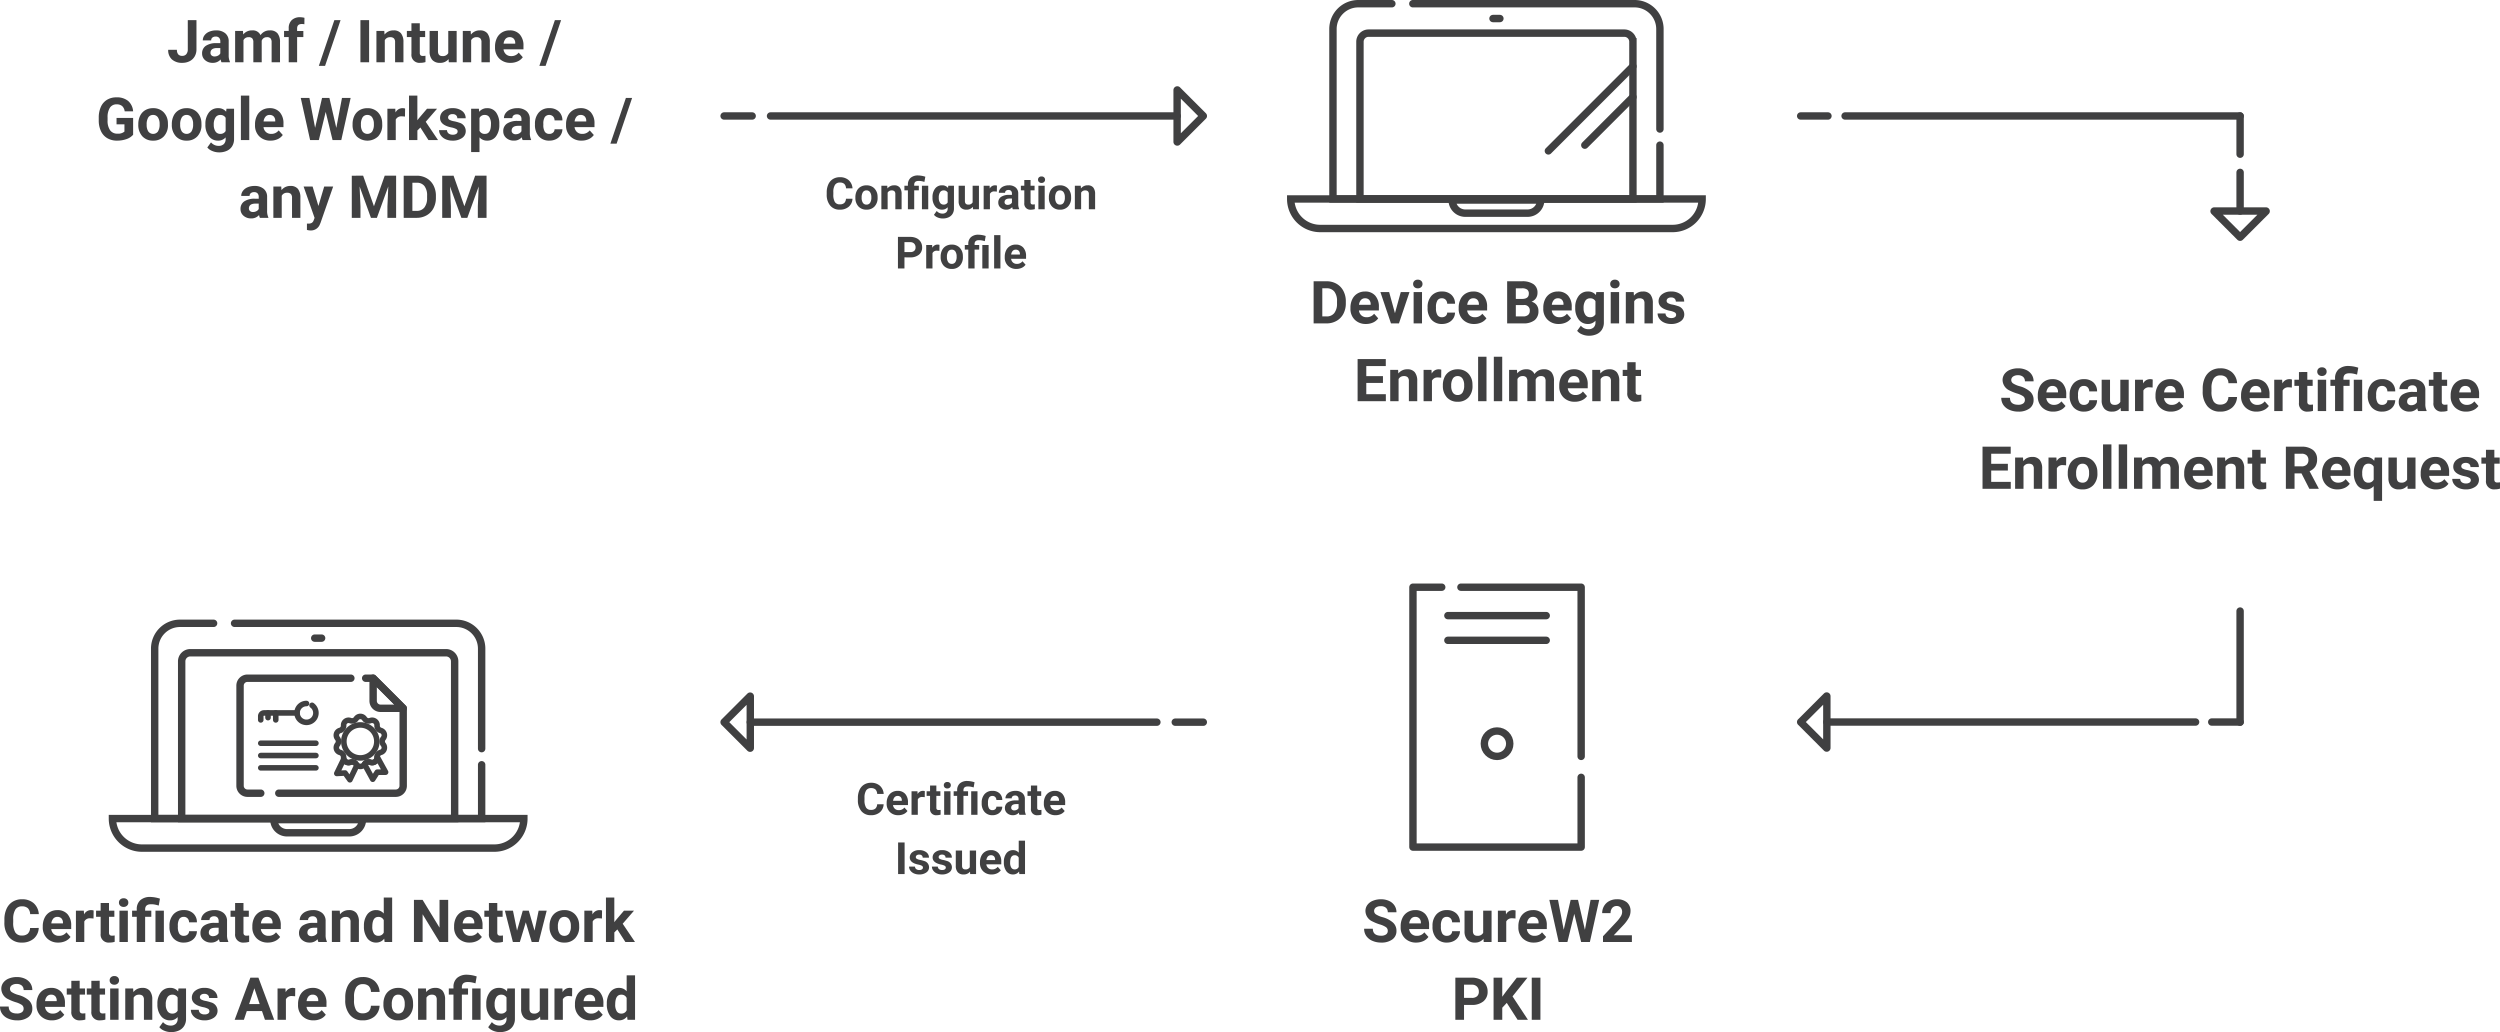 <?xml version="1.0" encoding="UTF-8"?> <svg xmlns="http://www.w3.org/2000/svg" width="674.961" height="278.652" viewBox="0 0 674.961 278.652"><g id="Group_5182" data-name="Group 5182" transform="translate(-1108.25 -696)"><g id="Group_3609" data-name="Group 3609" transform="translate(133.883 257)"><g id="Group_1993" data-name="Group 1993" transform="translate(1460.52 470.313)"><path id="Path_1566" data-name="Path 1566" d="M913.5,311.341h7.362" transform="translate(-913.499 -311.341)" fill="none" stroke="#404041" stroke-linecap="round" stroke-linejoin="round" stroke-miterlimit="1.5" stroke-width="2" fill-rule="evenodd"></path></g><g id="Group_1996" data-name="Group 1996" transform="translate(1472.512 470.313)"><path id="Path_1569" data-name="Path 1569" d="M948.748,311.341H1055.4" transform="translate(-948.748 -311.341)" fill="none" stroke="#404041" stroke-linecap="round" stroke-linejoin="round" stroke-miterlimit="1.5" stroke-width="2" fill-rule="evenodd"></path></g><g id="Group_1998" data-name="Group 1998" transform="translate(1579.161 470.314) rotate(90)"><path id="Path_1571" data-name="Path 1571" d="M0,0H10.318" transform="translate(0 0)" fill="none" stroke="#404041" stroke-linecap="round" stroke-linejoin="round" stroke-miterlimit="1.5" stroke-width="2" fill-rule="evenodd"></path></g><g id="Group_1999" data-name="Group 1999" transform="translate(1579.161 485.543) rotate(90)"><path id="Path_1572" data-name="Path 1572" d="M0,0H10.444" transform="translate(0 0)" fill="none" stroke="#404041" stroke-linecap="round" stroke-linejoin="round" stroke-miterlimit="1.5" stroke-width="2" fill-rule="evenodd"></path></g><g id="Group_2004" data-name="Group 2004" transform="translate(1586.184 503.042) rotate(180)"><path id="Path_1577" data-name="Path 1577" d="M6.995.013A.04.04,0,0,1,7.024,0a.043.043,0,0,1,.03.013l6.981,6.982a.042.042,0,0,1,.01.046.043.043,0,0,1-.039.026H.043A.044.044,0,0,1,0,7.041a.042.042,0,0,1,.009-.046C.73,6.277,6.525.481,6.995.013Z" transform="translate(0 0)" fill="none" stroke="#404041" stroke-linecap="round" stroke-linejoin="round" stroke-miterlimit="3.567" stroke-width="2" fill-rule="evenodd"></path></g></g><g id="Group_3608" data-name="Group 3608" transform="translate(133.883 257)"><g id="Group_1997" data-name="Group 1997" transform="translate(1579.158 603.975) rotate(90)"><path id="Path_1570" data-name="Path 1570" d="M0,0H30.01" transform="translate(0 0)" fill="none" stroke="#404041" stroke-linecap="round" stroke-linejoin="round" stroke-miterlimit="1.5" stroke-width="2" fill-rule="evenodd"></path></g><g id="Group_2000" data-name="Group 2000" transform="translate(1579.162 633.937) rotate(180)"><path id="Path_1573" data-name="Path 1573" d="M0,0H7.658" transform="translate(0 0)" fill="none" stroke="#404041" stroke-linecap="round" stroke-linejoin="round" stroke-miterlimit="1.5" stroke-width="2" fill-rule="evenodd"></path></g><g id="Group_2001" data-name="Group 2001" transform="translate(1567.141 633.937) rotate(180)"><path id="Path_1574" data-name="Path 1574" d="M0,0H99.546" transform="translate(0 0)" fill="none" stroke="#404041" stroke-linecap="round" stroke-linejoin="round" stroke-miterlimit="1.5" stroke-width="2" fill-rule="evenodd"></path></g><g id="Group_2005" data-name="Group 2005" transform="translate(1460.52 640.964) rotate(-90)"><path id="Path_1578" data-name="Path 1578" d="M6.995.013A.04.04,0,0,1,7.024,0a.043.043,0,0,1,.03.013l6.981,6.982a.042.042,0,0,1,.01.046.043.043,0,0,1-.039.026H.043A.044.044,0,0,1,0,7.041a.042.042,0,0,1,.009-.046C.73,6.277,6.525.481,6.995.013Z" transform="translate(0 0)" fill="none" stroke="#404041" stroke-linecap="round" stroke-linejoin="round" stroke-miterlimit="3.567" stroke-width="2" fill-rule="evenodd"></path></g></g><g id="Group_3604" data-name="Group 3604" transform="translate(107.166 257)"><g id="Group_1991" data-name="Group 1991" transform="translate(1196.584 470.313)"><path id="Path_1564" data-name="Path 1564" d="M891.344,311.341h7.571" transform="translate(-891.344 -311.341)" fill="none" stroke="#404041" stroke-linecap="round" stroke-linejoin="round" stroke-miterlimit="1.5" stroke-width="2" fill-rule="evenodd"></path></g><g id="Group_1994" data-name="Group 1994" transform="translate(1209.118 470.313)"><path id="Path_1567" data-name="Path 1567" d="M928.183,311.341h109.772" transform="translate(-928.183 -311.341)" fill="none" stroke="#404041" stroke-linecap="round" stroke-linejoin="round" stroke-miterlimit="1.5" stroke-width="2" fill-rule="evenodd"></path></g><g id="Group_2002" data-name="Group 2002" transform="translate(1325.959 463.289) rotate(90)"><path id="Path_1575" data-name="Path 1575" d="M6.995.013A.04.04,0,0,1,7.024,0a.043.043,0,0,1,.03.013l6.981,6.982a.042.042,0,0,1,.01.046.043.043,0,0,1-.039.026H.043A.044.044,0,0,1,0,7.041a.042.042,0,0,1,.009-.046C.73,6.277,6.525.481,6.995.013Z" transform="translate(0 0)" fill="none" stroke="#404041" stroke-linecap="round" stroke-linejoin="round" stroke-miterlimit="3.567" stroke-width="2" fill-rule="evenodd"></path></g></g><path id="Path_5398" data-name="Path 5398" d="M-29.341-2.842A3.019,3.019,0,0,1-30.357-.674a3.57,3.57,0,0,1-2.417.791,3.21,3.21,0,0,1-2.581-1.1A4.529,4.529,0,0,1-36.3-4.02v-.521a5.114,5.114,0,0,1,.434-2.168,3.249,3.249,0,0,1,1.239-1.438,3.471,3.471,0,0,1,1.872-.5,3.478,3.478,0,0,1,2.379.791,3.244,3.244,0,0,1,1.043,2.221h-1.758a1.782,1.782,0,0,0-.46-1.2,1.7,1.7,0,0,0-1.2-.372,1.494,1.494,0,0,0-1.315.63,3.53,3.53,0,0,0-.448,1.954v.645A3.778,3.778,0,0,0-34.1-1.957a1.466,1.466,0,0,0,1.321.639,1.735,1.735,0,0,0,1.216-.372,1.681,1.681,0,0,0,.46-1.151Zm.779-.387A3.76,3.76,0,0,1-28.2-4.91a2.659,2.659,0,0,1,1.046-1.143,3.051,3.051,0,0,1,1.585-.4,2.887,2.887,0,0,1,2.095.785,3.151,3.151,0,0,1,.905,2.133l.012.434A3.314,3.314,0,0,1-23.37-.765a2.831,2.831,0,0,1-2.186.882,2.845,2.845,0,0,1-2.188-.879,3.372,3.372,0,0,1-.817-2.391Zm1.693.123a2.363,2.363,0,0,0,.34,1.38,1.122,1.122,0,0,0,.973.478,1.124,1.124,0,0,0,.961-.472,2.586,2.586,0,0,0,.346-1.509A2.34,2.34,0,0,0-24.595-4.6a1.124,1.124,0,0,0-.973-.486,1.106,1.106,0,0,0-.961.483A2.63,2.63,0,0,0-26.868-3.105Zm6.914-3.234.053.732a2.213,2.213,0,0,1,1.822-.85,1.84,1.84,0,0,1,1.5.592,2.761,2.761,0,0,1,.5,1.77V0h-1.693V-4.055A1.1,1.1,0,0,0-18-4.837a1.049,1.049,0,0,0-.779-.243,1.165,1.165,0,0,0-1.072.609V0h-1.693V-6.34ZM-14.382,0V-5.1h-.943V-6.34h.943v-.293a2.378,2.378,0,0,1,.735-1.843A2.959,2.959,0,0,1-11.6-9.123a6.773,6.773,0,0,1,1.922.346l-.246,1.4a7.5,7.5,0,0,0-.891-.22,4.376,4.376,0,0,0-.68-.05q-1.184,0-1.184,1.049v.258h1.248V-5.1h-1.248V0Zm5.49,0h-1.7V-6.34h1.7Zm1.154-3.217a3.716,3.716,0,0,1,.694-2.35,2.25,2.25,0,0,1,1.872-.891,1.973,1.973,0,0,1,1.623.715l.07-.6h1.535V-.211A2.71,2.71,0,0,1-2.32,1.236a2.427,2.427,0,0,1-1.063.938A3.739,3.739,0,0,1-4.989,2.5a3.476,3.476,0,0,1-1.359-.278,2.413,2.413,0,0,1-1-.718L-6.6.469a1.984,1.984,0,0,0,1.535.709A1.452,1.452,0,0,0-4.017.817,1.352,1.352,0,0,0-3.642-.205v-.34A1.959,1.959,0,0,1-5.183.117,2.244,2.244,0,0,1-7.031-.776a3.715,3.715,0,0,1-.706-2.37Zm1.693.123A2.307,2.307,0,0,0-5.7-1.743a1.1,1.1,0,0,0,.949.489,1.176,1.176,0,0,0,1.107-.58V-4.5a1.174,1.174,0,0,0-1.1-.58,1.107,1.107,0,0,0-.958.5A2.6,2.6,0,0,0-6.044-3.094Zm9.2,2.449A2.124,2.124,0,0,1,1.421.117,2,2,0,0,1-.135-.469,2.5,2.5,0,0,1-.683-2.186V-6.34H1.011v4.1q0,.99.9.99a1.223,1.223,0,0,0,1.184-.6V-6.34H4.8V0H3.2Zm6.48-4.107A4.6,4.6,0,0,0,9.026-4.8a1.24,1.24,0,0,0-1.26.65V0H6.073V-6.34h1.6l.047.756a1.569,1.569,0,0,1,1.412-.873,1.774,1.774,0,0,1,.527.076ZM13.948,0a1.88,1.88,0,0,1-.17-.568,2.049,2.049,0,0,1-1.6.686,2.251,2.251,0,0,1-1.544-.539,1.734,1.734,0,0,1-.612-1.359,1.792,1.792,0,0,1,.747-1.547,3.686,3.686,0,0,1,2.159-.545h.779v-.363a1.045,1.045,0,0,0-.226-.7.887.887,0,0,0-.712-.264A1.009,1.009,0,0,0,12.1-5a.7.7,0,0,0-.243.563H10.163a1.7,1.7,0,0,1,.34-1.02,2.246,2.246,0,0,1,.961-.735,3.5,3.5,0,0,1,1.395-.267,2.767,2.767,0,0,1,1.86.589,2.06,2.06,0,0,1,.688,1.655v2.748A3.031,3.031,0,0,0,15.659-.1V0Zm-1.4-1.178a1.458,1.458,0,0,0,.691-.167,1.1,1.1,0,0,0,.469-.448v-1.09h-.633q-1.271,0-1.354.879l-.006.1a.678.678,0,0,0,.223.521A.865.865,0,0,0,12.548-1.178ZM18.735-7.9V-6.34h1.084V-5.1H18.735v3.164a.756.756,0,0,0,.135.5.677.677,0,0,0,.516.152,2.7,2.7,0,0,0,.5-.041V-.035a3.486,3.486,0,0,1-1.025.152,1.617,1.617,0,0,1-1.816-1.8V-5.1h-.926V-6.34h.926V-7.9ZM22.55,0h-1.7V-6.34h1.7Zm-1.8-7.98a.834.834,0,0,1,.255-.627.958.958,0,0,1,.694-.246.96.96,0,0,1,.691.246.829.829,0,0,1,.258.627.831.831,0,0,1-.261.633A.962.962,0,0,1,21.7-7.1a.962.962,0,0,1-.688-.246A.831.831,0,0,1,20.751-7.98Zm2.93,4.752a3.76,3.76,0,0,1,.363-1.682A2.659,2.659,0,0,1,25.09-6.053a3.051,3.051,0,0,1,1.585-.4,2.887,2.887,0,0,1,2.095.785,3.151,3.151,0,0,1,.905,2.133l.012.434a3.314,3.314,0,0,1-.814,2.341,2.831,2.831,0,0,1-2.186.882A2.845,2.845,0,0,1,24.5-.762a3.372,3.372,0,0,1-.817-2.391Zm1.693.123a2.363,2.363,0,0,0,.34,1.38,1.122,1.122,0,0,0,.973.478,1.124,1.124,0,0,0,.961-.472,2.586,2.586,0,0,0,.346-1.509A2.34,2.34,0,0,0,27.647-4.6a1.124,1.124,0,0,0-.973-.486,1.106,1.106,0,0,0-.961.483A2.63,2.63,0,0,0,25.374-3.105ZM32.288-6.34l.053.732a2.213,2.213,0,0,1,1.822-.85,1.84,1.84,0,0,1,1.5.592,2.761,2.761,0,0,1,.5,1.77V0H34.474V-4.055a1.1,1.1,0,0,0-.234-.782,1.049,1.049,0,0,0-.779-.243,1.165,1.165,0,0,0-1.072.609V0H30.694V-6.34Zm-47.6,19.334V16h-1.758V7.469h3.328a3.85,3.85,0,0,1,1.69.352,2.591,2.591,0,0,1,1.122,1,2.786,2.786,0,0,1,.393,1.474,2.45,2.45,0,0,1-.858,1.978,3.575,3.575,0,0,1-2.376.724Zm0-1.424h1.57a1.544,1.544,0,0,0,1.063-.328,1.193,1.193,0,0,0,.366-.937,1.407,1.407,0,0,0-.369-1.014,1.379,1.379,0,0,0-1.02-.4h-1.611Zm9.434-.322a4.6,4.6,0,0,0-.609-.047,1.24,1.24,0,0,0-1.26.65V16H-9.439V9.66h1.6l.047.756a1.569,1.569,0,0,1,1.412-.873,1.774,1.774,0,0,1,.527.076Zm.34,1.523a3.76,3.76,0,0,1,.363-1.682A2.659,2.659,0,0,1-4.128,9.947a3.051,3.051,0,0,1,1.585-.4,2.887,2.887,0,0,1,2.095.785,3.151,3.151,0,0,1,.905,2.133l.012.434a3.314,3.314,0,0,1-.814,2.341,2.831,2.831,0,0,1-2.186.882,2.845,2.845,0,0,1-2.188-.879,3.372,3.372,0,0,1-.817-2.391Zm1.693.123a2.363,2.363,0,0,0,.34,1.38,1.122,1.122,0,0,0,.973.478,1.124,1.124,0,0,0,.961-.472,2.586,2.586,0,0,0,.346-1.509A2.34,2.34,0,0,0-1.57,11.4a1.124,1.124,0,0,0-.973-.486A1.106,1.106,0,0,0-3.5,11.4,2.63,2.63,0,0,0-3.844,12.895ZM1.922,16V10.9H.979V9.66h.943V9.367a2.378,2.378,0,0,1,.735-1.843A2.959,2.959,0,0,1,4.7,6.877a6.773,6.773,0,0,1,1.922.346l-.246,1.4a7.5,7.5,0,0,0-.891-.22,4.376,4.376,0,0,0-.68-.05q-1.184,0-1.184,1.049V9.66H4.869V10.9H3.621V16Zm5.49,0h-1.7V9.66h1.7ZM10.6,16H8.9V7h1.7Zm4.313.117a3.112,3.112,0,0,1-2.271-.855,3.041,3.041,0,0,1-.876-2.279v-.164a3.83,3.83,0,0,1,.369-1.708,2.709,2.709,0,0,1,1.046-1.16,2.936,2.936,0,0,1,1.544-.407,2.631,2.631,0,0,1,2.048.82,3.333,3.333,0,0,1,.747,2.326v.691H13.482a1.573,1.573,0,0,0,.5,1,1.5,1.5,0,0,0,1.046.375,1.828,1.828,0,0,0,1.529-.709l.832.932a2.542,2.542,0,0,1-1.031.841A3.383,3.383,0,0,1,14.912,16.117Zm-.193-5.2a1.06,1.06,0,0,0-.817.34,1.756,1.756,0,0,0-.4.973h2.355v-.135a1.252,1.252,0,0,0-.3-.87A1.094,1.094,0,0,0,14.719,10.914Z" transform="translate(1367.75 752.49)" fill="#404041"></path><path id="Path_5394" data-name="Path 5394" d="M-58.062-2.984A1.2,1.2,0,0,0-58.531-4a6.148,6.148,0,0,0-1.687-.75,11.963,11.963,0,0,1-1.93-.777,3.153,3.153,0,0,1-1.937-2.82A2.747,2.747,0,0,1-63.566-10a3.389,3.389,0,0,1,1.492-1.129,5.616,5.616,0,0,1,2.184-.406,5.112,5.112,0,0,1,2.172.441,3.458,3.458,0,0,1,1.48,1.246,3.261,3.261,0,0,1,.527,1.828h-2.344a1.534,1.534,0,0,0-.492-1.215,2.023,2.023,0,0,0-1.383-.434,2.162,2.162,0,0,0-1.336.363,1.146,1.146,0,0,0-.477.957,1.1,1.1,0,0,0,.559.93,6.311,6.311,0,0,0,1.645.7,7.106,7.106,0,0,1,2.914,1.492A2.972,2.972,0,0,1-55.711-3,2.737,2.737,0,0,1-56.828-.684a4.891,4.891,0,0,1-3.008.84,5.808,5.808,0,0,1-2.391-.48,3.783,3.783,0,0,1-1.645-1.316,3.371,3.371,0,0,1-.566-1.937h2.352q0,1.883,2.25,1.883a2.189,2.189,0,0,0,1.3-.34A1.106,1.106,0,0,0-58.062-2.984Zm7.68,3.141A4.15,4.15,0,0,1-53.41-.984a4.054,4.054,0,0,1-1.168-3.039v-.219a5.106,5.106,0,0,1,.492-2.277,3.612,3.612,0,0,1,1.395-1.547,3.914,3.914,0,0,1,2.059-.543A3.508,3.508,0,0,1-47.9-7.516a4.444,4.444,0,0,1,1,3.1v.922h-5.383a2.1,2.1,0,0,0,.66,1.328,2,2,0,0,0,1.395.5A2.437,2.437,0,0,0-48.2-2.609l1.109,1.242A3.389,3.389,0,0,1-48.461-.246,4.511,4.511,0,0,1-50.383.156Zm-.258-6.937a1.414,1.414,0,0,0-1.09.453,2.341,2.341,0,0,0-.535,1.3h3.141v-.18a1.669,1.669,0,0,0-.406-1.16A1.459,1.459,0,0,0-50.641-6.781Zm8.531,5.117a1.481,1.481,0,0,0,1.016-.344,1.2,1.2,0,0,0,.406-.914h2.117a2.9,2.9,0,0,1-.469,1.574A3.093,3.093,0,0,1-40.3-.238a3.949,3.949,0,0,1-1.77.395A3.67,3.67,0,0,1-44.93-1,4.56,4.56,0,0,1-45.977-4.18v-.148a4.508,4.508,0,0,1,1.039-3.117,3.627,3.627,0,0,1,2.852-1.164,3.555,3.555,0,0,1,2.543.9,3.2,3.2,0,0,1,.973,2.4h-2.117a1.539,1.539,0,0,0-.406-1.066,1.358,1.358,0,0,0-1.031-.41,1.361,1.361,0,0,0-1.191.574,3.324,3.324,0,0,0-.4,1.863v.234a3.366,3.366,0,0,0,.4,1.875A1.378,1.378,0,0,0-42.109-1.664Zm9.891.8A2.831,2.831,0,0,1-34.531.156a2.67,2.67,0,0,1-2.074-.781,3.335,3.335,0,0,1-.73-2.289V-8.453h2.258v5.461q0,1.32,1.2,1.32a1.631,1.631,0,0,0,1.578-.8V-8.453h2.266V0h-2.125Zm8.641-5.477a6.134,6.134,0,0,0-.812-.062,1.654,1.654,0,0,0-1.68.867V0h-2.258V-8.453H-26.2l.063,1.008A2.092,2.092,0,0,1-24.25-8.609a2.366,2.366,0,0,1,.7.1ZM-18.6.156A4.15,4.15,0,0,1-21.629-.984,4.054,4.054,0,0,1-22.8-4.023v-.219A5.106,5.106,0,0,1-22.3-6.52,3.612,3.612,0,0,1-20.91-8.066a3.914,3.914,0,0,1,2.059-.543,3.508,3.508,0,0,1,2.73,1.094,4.444,4.444,0,0,1,1,3.1v.922h-5.383a2.1,2.1,0,0,0,.66,1.328,2,2,0,0,0,1.395.5,2.437,2.437,0,0,0,2.039-.945L-15.3-1.367A3.389,3.389,0,0,1-16.68-.246,4.511,4.511,0,0,1-18.6.156Zm-.258-6.937a1.414,1.414,0,0,0-1.09.453,2.341,2.341,0,0,0-.535,1.3h3.141v-.18a1.669,1.669,0,0,0-.406-1.16A1.459,1.459,0,0,0-18.859-6.781ZM-.781-3.789A4.025,4.025,0,0,1-2.137-.9,4.76,4.76,0,0,1-5.359.156,4.28,4.28,0,0,1-8.8-1.316a6.038,6.038,0,0,1-1.254-4.043v-.7a6.819,6.819,0,0,1,.578-2.891,4.332,4.332,0,0,1,1.652-1.918,4.629,4.629,0,0,1,2.5-.668,4.637,4.637,0,0,1,3.172,1.055A4.326,4.326,0,0,1-.766-7.516H-3.109a2.376,2.376,0,0,0-.613-1.6,2.271,2.271,0,0,0-1.605-.5,1.991,1.991,0,0,0-1.754.84,4.707,4.707,0,0,0-.6,2.605V-5.3a5.038,5.038,0,0,0,.559,2.7,1.954,1.954,0,0,0,1.762.852,2.314,2.314,0,0,0,1.621-.5,2.241,2.241,0,0,0,.613-1.535ZM4.5.156A4.15,4.15,0,0,1,1.473-.984,4.054,4.054,0,0,1,.3-4.023v-.219A5.106,5.106,0,0,1,.8-6.52,3.612,3.612,0,0,1,2.191-8.066,3.914,3.914,0,0,1,4.25-8.609,3.508,3.508,0,0,1,6.98-7.516a4.444,4.444,0,0,1,1,3.1v.922H2.594a2.1,2.1,0,0,0,.66,1.328,2,2,0,0,0,1.395.5,2.437,2.437,0,0,0,2.039-.945L7.8-1.367A3.389,3.389,0,0,1,6.422-.246,4.511,4.511,0,0,1,4.5.156ZM4.242-6.781a1.414,1.414,0,0,0-1.09.453,2.341,2.341,0,0,0-.535,1.3H5.758v-.18a1.669,1.669,0,0,0-.406-1.16A1.459,1.459,0,0,0,4.242-6.781Zm9.766.445A6.134,6.134,0,0,0,13.2-6.4a1.654,1.654,0,0,0-1.68.867V0H9.258V-8.453h2.133l.063,1.008a2.092,2.092,0,0,1,1.883-1.164,2.366,2.366,0,0,1,.7.1Zm4.18-4.2v2.078h1.445V-6.8H18.188v4.219a1.007,1.007,0,0,0,.18.672.9.9,0,0,0,.688.2,3.6,3.6,0,0,0,.664-.055V-.047a4.648,4.648,0,0,1-1.367.2,2.156,2.156,0,0,1-2.422-2.4V-6.8H14.7V-8.453H15.93v-2.078ZM23.273,0H21.008V-8.453h2.266Zm-2.4-10.641a1.112,1.112,0,0,1,.34-.836,1.277,1.277,0,0,1,.926-.328,1.28,1.28,0,0,1,.922.328,1.105,1.105,0,0,1,.344.836,1.108,1.108,0,0,1-.348.844,1.283,1.283,0,0,1-.918.328,1.283,1.283,0,0,1-.918-.328A1.108,1.108,0,0,1,20.875-10.641ZM25.68,0V-6.8H24.422V-8.453H25.68v-.391a3.17,3.17,0,0,1,.98-2.457,3.945,3.945,0,0,1,2.723-.863,9.031,9.031,0,0,1,2.563.461l-.328,1.867a10,10,0,0,0-1.187-.293,5.835,5.835,0,0,0-.906-.066q-1.578,0-1.578,1.4v.344h1.664V-6.8H27.945V0ZM33,0H30.734V-8.453H33Zm5.383-1.664A1.481,1.481,0,0,0,39.4-2.008a1.2,1.2,0,0,0,.406-.914h2.117a2.9,2.9,0,0,1-.469,1.574A3.093,3.093,0,0,1,40.191-.238a3.949,3.949,0,0,1-1.77.395A3.67,3.67,0,0,1,35.563-1,4.56,4.56,0,0,1,34.516-4.18v-.148a4.508,4.508,0,0,1,1.039-3.117,3.627,3.627,0,0,1,2.852-1.164,3.555,3.555,0,0,1,2.543.9,3.2,3.2,0,0,1,.973,2.4H39.8A1.539,1.539,0,0,0,39.4-6.371a1.358,1.358,0,0,0-1.031-.41,1.361,1.361,0,0,0-1.191.574,3.324,3.324,0,0,0-.4,1.863v.234a3.366,3.366,0,0,0,.4,1.875A1.378,1.378,0,0,0,38.383-1.664ZM48.109,0a2.507,2.507,0,0,1-.227-.758A2.732,2.732,0,0,1,45.75.156a3,3,0,0,1-2.059-.719,2.312,2.312,0,0,1-.816-1.812,2.389,2.389,0,0,1,1-2.062,4.915,4.915,0,0,1,2.879-.727h1.039v-.484a1.393,1.393,0,0,0-.3-.937,1.183,1.183,0,0,0-.949-.352,1.345,1.345,0,0,0-.895.273.929.929,0,0,0-.324.75H43.063a2.268,2.268,0,0,1,.453-1.359,3,3,0,0,1,1.281-.98,4.669,4.669,0,0,1,1.859-.355,3.689,3.689,0,0,1,2.48.785,2.747,2.747,0,0,1,.918,2.207v3.664a4.041,4.041,0,0,0,.336,1.82V0ZM46.242-1.57a1.945,1.945,0,0,0,.922-.223,1.462,1.462,0,0,0,.625-.6V-3.844h-.844q-1.7,0-1.8,1.172l-.008.133a.9.9,0,0,0,.3.7A1.153,1.153,0,0,0,46.242-1.57Zm8.25-8.961v2.078h1.445V-6.8H54.492v4.219a1.007,1.007,0,0,0,.18.672.9.9,0,0,0,.688.2,3.6,3.6,0,0,0,.664-.055V-.047a4.648,4.648,0,0,1-1.367.2,2.156,2.156,0,0,1-2.422-2.4V-6.8H51V-8.453h1.234v-2.078ZM61.086.156A4.15,4.15,0,0,1,58.059-.984a4.054,4.054,0,0,1-1.168-3.039v-.219a5.106,5.106,0,0,1,.492-2.277,3.612,3.612,0,0,1,1.395-1.547,3.914,3.914,0,0,1,2.059-.543,3.508,3.508,0,0,1,2.73,1.094,4.444,4.444,0,0,1,1,3.1v.922H59.18a2.1,2.1,0,0,0,.66,1.328,2,2,0,0,0,1.395.5,2.437,2.437,0,0,0,2.039-.945l1.109,1.242A3.389,3.389,0,0,1,63.008-.246,4.511,4.511,0,0,1,61.086.156Zm-.258-6.937a1.414,1.414,0,0,0-1.09.453,2.341,2.341,0,0,0-.535,1.3h3.141v-.18a1.669,1.669,0,0,0-.406-1.16A1.459,1.459,0,0,0,60.828-6.781ZM-62.656,16.07h-4.5v3.047h5.281V21H-69.5V9.625h7.609v1.9h-5.266v2.711h4.5Zm4.086-3.523.07.977a2.951,2.951,0,0,1,2.43-1.133,2.453,2.453,0,0,1,2,.789,3.682,3.682,0,0,1,.672,2.359V21h-2.258V15.594a1.465,1.465,0,0,0-.312-1.043,1.4,1.4,0,0,0-1.039-.324,1.553,1.553,0,0,0-1.43.813V21H-60.7V12.547Zm11.633,2.117a6.134,6.134,0,0,0-.812-.062,1.654,1.654,0,0,0-1.68.867V21h-2.258V12.547h2.133l.063,1.008a2.092,2.092,0,0,1,1.883-1.164,2.366,2.366,0,0,1,.7.1Zm.453,2.031A5.013,5.013,0,0,1-46,14.453a3.546,3.546,0,0,1,1.395-1.523,4.069,4.069,0,0,1,2.113-.539A3.849,3.849,0,0,1-39.7,13.438a4.2,4.2,0,0,1,1.207,2.844l.016.578a4.418,4.418,0,0,1-1.086,3.121,3.775,3.775,0,0,1-2.914,1.176,3.793,3.793,0,0,1-2.918-1.172,4.5,4.5,0,0,1-1.09-3.187Zm2.258.164a3.151,3.151,0,0,0,.453,1.84,1.5,1.5,0,0,0,1.3.637,1.5,1.5,0,0,0,1.281-.629,3.448,3.448,0,0,0,.461-2.012,3.12,3.12,0,0,0-.461-1.828,1.5,1.5,0,0,0-1.3-.648,1.475,1.475,0,0,0-1.281.645A3.506,3.506,0,0,0-44.227,16.859ZM-34.7,21h-2.266V9H-34.7Zm4.242,0h-2.266V9h2.266Zm3.977-8.453.07.945a2.971,2.971,0,0,1,2.43-1.1,2.255,2.255,0,0,1,2.242,1.289A2.9,2.9,0,0,1-19.2,12.391a2.521,2.521,0,0,1,2.047.8,3.681,3.681,0,0,1,.672,2.41V21H-18.75V15.609a1.61,1.61,0,0,0-.281-1.051,1.246,1.246,0,0,0-.992-.332,1.409,1.409,0,0,0-1.406.969l.008,5.8H-23.68V15.617a1.59,1.59,0,0,0-.289-1.062,1.259,1.259,0,0,0-.984-.328,1.463,1.463,0,0,0-1.391.8V21H-28.6V12.547Zm15.625,8.609a4.15,4.15,0,0,1-3.027-1.141,4.054,4.054,0,0,1-1.168-3.039v-.219a5.106,5.106,0,0,1,.492-2.277,3.612,3.612,0,0,1,1.395-1.547,3.914,3.914,0,0,1,2.059-.543,3.508,3.508,0,0,1,2.73,1.094,4.444,4.444,0,0,1,1,3.1v.922h-5.383a2.1,2.1,0,0,0,.66,1.328,2,2,0,0,0,1.395.5,2.437,2.437,0,0,0,2.039-.945l1.109,1.242a3.389,3.389,0,0,1-1.375,1.121A4.511,4.511,0,0,1-10.859,21.156Zm-.258-6.937a1.414,1.414,0,0,0-1.09.453,2.341,2.341,0,0,0-.535,1.3H-9.6v-.18a1.669,1.669,0,0,0-.406-1.16A1.459,1.459,0,0,0-11.117,14.219Zm7.094-1.672.07.977a2.951,2.951,0,0,1,2.43-1.133,2.453,2.453,0,0,1,2,.789,3.682,3.682,0,0,1,.672,2.359V21H-1.109V15.594a1.465,1.465,0,0,0-.312-1.043,1.4,1.4,0,0,0-1.039-.324,1.553,1.553,0,0,0-1.43.813V21H-6.148V12.547Zm9.586-2.078v2.078H7.008V14.2H5.563v4.219a1.007,1.007,0,0,0,.18.672.9.9,0,0,0,.688.2,3.6,3.6,0,0,0,.664-.055v1.711a4.648,4.648,0,0,1-1.367.2,2.156,2.156,0,0,1-2.422-2.4V14.2H2.07V12.547H3.3V10.469Zm11.047,6.367H14.742V21H12.4V9.625h4.227a4.778,4.778,0,0,1,3.109.9,3.1,3.1,0,0,1,1.094,2.539,3.5,3.5,0,0,1-.5,1.941A3.437,3.437,0,0,1,18.8,16.242l2.461,4.648V21H18.742Zm-1.867-1.9h1.891A1.936,1.936,0,0,0,18,14.488a1.606,1.606,0,0,0,.484-1.238,1.719,1.719,0,0,0-.457-1.266,1.9,1.9,0,0,0-1.4-.461H14.742Zm11.609,6.219a4.15,4.15,0,0,1-3.027-1.141,4.054,4.054,0,0,1-1.168-3.039v-.219a5.106,5.106,0,0,1,.492-2.277,3.612,3.612,0,0,1,1.395-1.547,3.914,3.914,0,0,1,2.059-.543,3.508,3.508,0,0,1,2.73,1.094,4.444,4.444,0,0,1,1,3.1v.922H24.445a2.1,2.1,0,0,0,.66,1.328,2,2,0,0,0,1.395.5,2.437,2.437,0,0,0,2.039-.945l1.109,1.242a3.389,3.389,0,0,1-1.375,1.121A4.511,4.511,0,0,1,26.352,21.156Zm-.258-6.937a1.414,1.414,0,0,0-1.09.453,2.341,2.341,0,0,0-.535,1.3h3.141v-.18a1.669,1.669,0,0,0-.406-1.16A1.459,1.459,0,0,0,26.094,14.219ZM30.758,16.7a5.053,5.053,0,0,1,.887-3.148,2.9,2.9,0,0,1,2.434-1.156,2.6,2.6,0,0,1,2.164,1.039l.148-.883h1.984v11.7H36.109V20.273a2.6,2.6,0,0,1-2.047.883,2.878,2.878,0,0,1-2.406-1.172A5.3,5.3,0,0,1,30.758,16.7Zm2.258.164a3.305,3.305,0,0,0,.426,1.844,1.364,1.364,0,0,0,1.2.633,1.519,1.519,0,0,0,1.469-.828V15.016a1.506,1.506,0,0,0-1.453-.8,1.38,1.38,0,0,0-1.211.633A3.651,3.651,0,0,0,33.016,16.859Zm12.2,3.281A2.831,2.831,0,0,1,42.9,21.156a2.67,2.67,0,0,1-2.074-.781,3.335,3.335,0,0,1-.73-2.289V12.547h2.258v5.461q0,1.32,1.2,1.32a1.631,1.631,0,0,0,1.578-.8V12.547H47.4V21H45.273Zm7.781,1.016a4.15,4.15,0,0,1-3.027-1.141A4.054,4.054,0,0,1,48.8,16.977v-.219a5.106,5.106,0,0,1,.492-2.277,3.612,3.612,0,0,1,1.395-1.547,3.914,3.914,0,0,1,2.059-.543,3.508,3.508,0,0,1,2.73,1.094,4.444,4.444,0,0,1,1,3.1v.922H51.086a2.1,2.1,0,0,0,.66,1.328,2,2,0,0,0,1.395.5,2.437,2.437,0,0,0,2.039-.945l1.109,1.242a3.389,3.389,0,0,1-1.375,1.121A4.511,4.511,0,0,1,52.992,21.156Zm-.258-6.937a1.414,1.414,0,0,0-1.09.453,2.341,2.341,0,0,0-.535,1.3H54.25v-.18a1.669,1.669,0,0,0-.406-1.16A1.459,1.459,0,0,0,52.734,14.219Zm9.594,4.445a.727.727,0,0,0-.41-.652,4.659,4.659,0,0,0-1.316-.426q-3.016-.633-3.016-2.562a2.323,2.323,0,0,1,.934-1.879,3.766,3.766,0,0,1,2.441-.754,4.053,4.053,0,0,1,2.574.758,2.388,2.388,0,0,1,.965,1.969H62.242a1.092,1.092,0,0,0-.312-.8A1.322,1.322,0,0,0,60.953,14a1.351,1.351,0,0,0-.883.258.814.814,0,0,0-.312.656.7.7,0,0,0,.355.605,3.657,3.657,0,0,0,1.2.4,9.8,9.8,0,0,1,1.422.379,2.336,2.336,0,0,1,1.789,2.273,2.2,2.2,0,0,1-.992,1.871,4.28,4.28,0,0,1-2.562.715,4.47,4.47,0,0,1-1.887-.379,3.166,3.166,0,0,1-1.293-1.039,2.414,2.414,0,0,1-.469-1.426h2.141a1.179,1.179,0,0,0,.445.922,1.766,1.766,0,0,0,1.109.32,1.635,1.635,0,0,0,.98-.246A.766.766,0,0,0,62.328,18.664Zm6.352-8.2v2.078h1.445V14.2H68.68v4.219a1.007,1.007,0,0,0,.18.672.9.9,0,0,0,.688.2,3.6,3.6,0,0,0,.664-.055v1.711a4.648,4.648,0,0,1-1.367.2,2.156,2.156,0,0,1-2.422-2.4V14.2H65.188V12.547h1.234V10.469Z" transform="translate(1713 806.975)" fill="#404041"></path><g id="laptop" transform="translate(1456.726 697)"><g id="Group_1962" data-name="Group 1962" transform="translate(111.075 60.689) rotate(180)"><path id="Path_1536" data-name="Path 1536" d="M0,7.968H111.075A7.969,7.969,0,0,0,103.106,0H7.968A7.968,7.968,0,0,0,0,7.968Z" transform="translate(0)" fill="none" stroke="#404041" stroke-linecap="round" stroke-miterlimit="10" stroke-width="2"></path></g><g id="Group_1963" data-name="Group 1963" transform="translate(67.493 56.552) rotate(180)"><path id="Path_1537" data-name="Path 1537" d="M0,3.554H23.908A3.555,3.555,0,0,0,20.354,0H3.554A3.554,3.554,0,0,0,0,3.554Z" transform="translate(0)" fill="none" stroke="#404041" stroke-linecap="round" stroke-miterlimit="10" stroke-width="2"></path></g><g id="Group_1964" data-name="Group 1964" transform="translate(11.402 0)"><path id="Path_1538" data-name="Path 1538" d="M-30.833-154.956h-9.059a6.842,6.842,0,0,0-6.841,6.843v45.878H41.542v-14.53" transform="translate(46.734 154.956)" fill="none" stroke="#404041" stroke-linecap="round" stroke-miterlimit="10" stroke-width="2"></path></g><g id="Group_1965" data-name="Group 1965" transform="translate(32.975 0)"><path id="Path_1539" data-name="Path 1539" d="M-129.348,33.834V6.843A6.842,6.842,0,0,0-136.188,0H-196.05" transform="translate(196.05 0)" fill="none" stroke="#404041" stroke-linecap="round" stroke-miterlimit="10" stroke-width="2"></path></g><g id="Group_1966" data-name="Group 1966" transform="translate(18.689 7.947)"><path id="Path_1540" data-name="Path 1540" d="M-138.393-131.6h-69.034a2.333,2.333,0,0,0-2.333,2.333v42.441h73.7v-42.441A2.333,2.333,0,0,0-138.393-131.6Z" transform="translate(209.761 131.598)" fill="none" stroke="#404041" stroke-linecap="round" stroke-miterlimit="10" stroke-width="2"></path></g><g id="Group_1967" data-name="Group 1967" transform="translate(54.61 4.003)"><path id="Path_1541" data-name="Path 1541" d="M0,0H1.861" transform="translate(0 0)" fill="none" stroke="#404041" stroke-linecap="round" stroke-miterlimit="10" stroke-width="2"></path></g><g id="Group_1968" data-name="Group 1968" transform="translate(92.387 16.917) rotate(135)"><path id="Path_1542" data-name="Path 1542" d="M0,0H32.277" transform="translate(0 0)" fill="none" stroke="#404041" stroke-linecap="round" stroke-miterlimit="10" stroke-width="2"></path></g><g id="Group_1969" data-name="Group 1969" transform="translate(92.389 25.199) rotate(134.995)"><path id="Path_1543" data-name="Path 1543" d="M0,0H18.372" transform="translate(0 0)" fill="none" stroke="#404041" stroke-linecap="round" stroke-miterlimit="10" stroke-width="2"></path></g></g><path id="Path_5395" data-name="Path 5395" d="M-49.82,0V-11.375h3.5a5.315,5.315,0,0,1,2.684.676,4.712,4.712,0,0,1,1.848,1.922,5.928,5.928,0,0,1,.664,2.832v.523a5.945,5.945,0,0,1-.652,2.82,4.672,4.672,0,0,1-1.84,1.914A5.355,5.355,0,0,1-46.3,0Zm2.344-9.477v7.594h1.133a2.545,2.545,0,0,0,2.1-.9,4.06,4.06,0,0,0,.742-2.57v-.6a4.124,4.124,0,0,0-.719-2.629,2.537,2.537,0,0,0-2.1-.895ZM-35.68.156A4.15,4.15,0,0,1-38.707-.984a4.054,4.054,0,0,1-1.168-3.039v-.219a5.106,5.106,0,0,1,.492-2.277,3.612,3.612,0,0,1,1.395-1.547,3.914,3.914,0,0,1,2.059-.543A3.508,3.508,0,0,1-33.2-7.516a4.444,4.444,0,0,1,1,3.1v.922h-5.383a2.1,2.1,0,0,0,.66,1.328,2,2,0,0,0,1.395.5,2.437,2.437,0,0,0,2.039-.945l1.109,1.242A3.389,3.389,0,0,1-33.758-.246,4.511,4.511,0,0,1-35.68.156Zm-.258-6.937a1.414,1.414,0,0,0-1.09.453,2.341,2.341,0,0,0-.535,1.3h3.141v-.18a1.669,1.669,0,0,0-.406-1.16A1.459,1.459,0,0,0-35.937-6.781Zm8.078,4.023,1.57-5.7h2.359L-26.781,0h-2.156l-2.852-8.453h2.359ZM-20.555,0H-22.82V-8.453h2.266Zm-2.4-10.641a1.112,1.112,0,0,1,.34-.836,1.277,1.277,0,0,1,.926-.328,1.28,1.28,0,0,1,.922.328,1.105,1.105,0,0,1,.344.836,1.108,1.108,0,0,1-.348.844,1.283,1.283,0,0,1-.918.328,1.283,1.283,0,0,1-.918-.328A1.108,1.108,0,0,1-22.953-10.641Zm7.773,8.977a1.481,1.481,0,0,0,1.016-.344,1.2,1.2,0,0,0,.406-.914h2.117a2.9,2.9,0,0,1-.469,1.574A3.093,3.093,0,0,1-13.371-.238a3.949,3.949,0,0,1-1.77.395A3.67,3.67,0,0,1-18-1,4.56,4.56,0,0,1-19.047-4.18v-.148a4.508,4.508,0,0,1,1.039-3.117,3.627,3.627,0,0,1,2.852-1.164,3.555,3.555,0,0,1,2.543.9,3.2,3.2,0,0,1,.973,2.4h-2.117a1.539,1.539,0,0,0-.406-1.066,1.358,1.358,0,0,0-1.031-.41,1.361,1.361,0,0,0-1.191.574,3.324,3.324,0,0,0-.4,1.863v.234a3.366,3.366,0,0,0,.4,1.875A1.378,1.378,0,0,0-15.18-1.664ZM-6.461.156A4.15,4.15,0,0,1-9.488-.984a4.054,4.054,0,0,1-1.168-3.039v-.219a5.106,5.106,0,0,1,.492-2.277A3.612,3.612,0,0,1-8.77-8.066a3.914,3.914,0,0,1,2.059-.543A3.508,3.508,0,0,1-3.98-7.516a4.444,4.444,0,0,1,1,3.1v.922H-8.367a2.1,2.1,0,0,0,.66,1.328,2,2,0,0,0,1.395.5,2.437,2.437,0,0,0,2.039-.945l1.109,1.242A3.389,3.389,0,0,1-4.539-.246,4.511,4.511,0,0,1-6.461.156Zm-.258-6.937a1.414,1.414,0,0,0-1.09.453,2.341,2.341,0,0,0-.535,1.3H-5.2v-.18a1.669,1.669,0,0,0-.406-1.16A1.459,1.459,0,0,0-6.719-6.781ZM2.43,0V-11.375H6.414a5.232,5.232,0,0,1,3.141.793,2.712,2.712,0,0,1,1.07,2.324,2.57,2.57,0,0,1-.43,1.473A2.482,2.482,0,0,1,9-5.852a2.4,2.4,0,0,1,1.379.883,2.61,2.61,0,0,1,.5,1.625A3,3,0,0,1,9.836-.859,4.713,4.713,0,0,1,6.852,0ZM4.773-4.953v3.07H6.781a1.938,1.938,0,0,0,1.293-.395,1.353,1.353,0,0,0,.465-1.09A1.428,1.428,0,0,0,6.922-4.953Zm0-1.656H6.508q1.773-.031,1.773-1.414a1.307,1.307,0,0,0-.449-1.113,2.363,2.363,0,0,0-1.418-.34H4.773ZM16.383.156A4.15,4.15,0,0,1,13.355-.984a4.054,4.054,0,0,1-1.168-3.039v-.219A5.106,5.106,0,0,1,12.68-6.52a3.612,3.612,0,0,1,1.395-1.547,3.914,3.914,0,0,1,2.059-.543,3.508,3.508,0,0,1,2.73,1.094,4.444,4.444,0,0,1,1,3.1v.922H14.477a2.1,2.1,0,0,0,.66,1.328,2,2,0,0,0,1.395.5,2.437,2.437,0,0,0,2.039-.945L19.68-1.367A3.389,3.389,0,0,1,18.3-.246,4.511,4.511,0,0,1,16.383.156Zm-.258-6.937a1.414,1.414,0,0,0-1.09.453,2.341,2.341,0,0,0-.535,1.3h3.141v-.18a1.669,1.669,0,0,0-.406-1.16A1.459,1.459,0,0,0,16.125-6.781Zm4.688,2.492a4.954,4.954,0,0,1,.926-3.133,3,3,0,0,1,2.5-1.187,2.631,2.631,0,0,1,2.164.953l.094-.8h2.047V-.281a3.613,3.613,0,0,1-.5,1.93A3.236,3.236,0,0,1,26.617,2.9a4.985,4.985,0,0,1-2.141.43,4.635,4.635,0,0,1-1.812-.371A3.217,3.217,0,0,1,21.328,2l1-1.375a2.645,2.645,0,0,0,2.047.945,1.936,1.936,0,0,0,1.4-.48,1.8,1.8,0,0,0,.5-1.363V-.727a2.612,2.612,0,0,1-2.055.883,2.992,2.992,0,0,1-2.465-1.191,4.953,4.953,0,0,1-.941-3.16Zm2.258.164a3.076,3.076,0,0,0,.461,1.8,1.467,1.467,0,0,0,1.266.652,1.568,1.568,0,0,0,1.477-.773V-6a1.565,1.565,0,0,0-1.461-.773,1.476,1.476,0,0,0-1.277.664A3.467,3.467,0,0,0,23.07-4.125ZM32.656,0H30.391V-8.453h2.266Zm-2.4-10.641a1.112,1.112,0,0,1,.34-.836,1.277,1.277,0,0,1,.926-.328,1.28,1.28,0,0,1,.922.328,1.105,1.105,0,0,1,.344.836,1.108,1.108,0,0,1-.348.844,1.283,1.283,0,0,1-.918.328,1.283,1.283,0,0,1-.918-.328A1.108,1.108,0,0,1,30.258-10.641Zm6.336,2.188.07.977a2.951,2.951,0,0,1,2.43-1.133,2.453,2.453,0,0,1,2,.789,3.682,3.682,0,0,1,.672,2.359V0H39.508V-5.406A1.465,1.465,0,0,0,39.2-6.449a1.4,1.4,0,0,0-1.039-.324,1.553,1.553,0,0,0-1.43.813V0H34.469V-8.453ZM48.055-2.336a.727.727,0,0,0-.41-.652,4.659,4.659,0,0,0-1.316-.426q-3.016-.633-3.016-2.562a2.323,2.323,0,0,1,.934-1.879,3.766,3.766,0,0,1,2.441-.754,4.053,4.053,0,0,1,2.574.758,2.388,2.388,0,0,1,.965,1.969H47.969a1.092,1.092,0,0,0-.312-.8A1.322,1.322,0,0,0,46.68-7a1.351,1.351,0,0,0-.883.258.814.814,0,0,0-.312.656.7.7,0,0,0,.355.605,3.657,3.657,0,0,0,1.2.4,9.8,9.8,0,0,1,1.422.379A2.336,2.336,0,0,1,50.25-2.43a2.2,2.2,0,0,1-.992,1.871A4.28,4.28,0,0,1,46.7.156a4.47,4.47,0,0,1-1.887-.379,3.166,3.166,0,0,1-1.293-1.039,2.414,2.414,0,0,1-.469-1.426h2.141a1.179,1.179,0,0,0,.445.922,1.766,1.766,0,0,0,1.109.32,1.635,1.635,0,0,0,.98-.246A.766.766,0,0,0,48.055-2.336ZM-31.1,16.07h-4.5v3.047h5.281V21h-7.625V9.625h7.609v1.9H-35.6v2.711h4.5Zm4.086-3.523.07.977a2.951,2.951,0,0,1,2.43-1.133,2.453,2.453,0,0,1,2,.789,3.682,3.682,0,0,1,.672,2.359V21H-24.1V15.594a1.465,1.465,0,0,0-.312-1.043,1.4,1.4,0,0,0-1.039-.324,1.553,1.553,0,0,0-1.43.813V21h-2.258V12.547Zm11.633,2.117a6.134,6.134,0,0,0-.812-.062,1.654,1.654,0,0,0-1.68.867V21h-2.258V12.547H-18l.063,1.008a2.092,2.092,0,0,1,1.883-1.164,2.366,2.366,0,0,1,.7.1Zm.453,2.031a5.013,5.013,0,0,1,.484-2.242,3.546,3.546,0,0,1,1.395-1.523,4.069,4.069,0,0,1,2.113-.539,3.849,3.849,0,0,1,2.793,1.047,4.2,4.2,0,0,1,1.207,2.844l.016.578A4.418,4.418,0,0,1-8,19.98a3.775,3.775,0,0,1-2.914,1.176,3.793,3.793,0,0,1-2.918-1.172,4.5,4.5,0,0,1-1.09-3.187Zm2.258.164a3.151,3.151,0,0,0,.453,1.84,1.5,1.5,0,0,0,1.3.637,1.5,1.5,0,0,0,1.281-.629A3.448,3.448,0,0,0-9.176,16.7a3.12,3.12,0,0,0-.461-1.828,1.5,1.5,0,0,0-1.3-.648,1.475,1.475,0,0,0-1.281.645A3.506,3.506,0,0,0-12.668,16.859ZM-3.145,21H-5.41V9h2.266ZM1.1,21H-1.168V9H1.1Zm3.977-8.453.07.945a2.971,2.971,0,0,1,2.43-1.1A2.255,2.255,0,0,1,9.816,13.68a2.9,2.9,0,0,1,2.539-1.289,2.521,2.521,0,0,1,2.047.8,3.681,3.681,0,0,1,.672,2.41V21H12.809V15.609a1.61,1.61,0,0,0-.281-1.051,1.246,1.246,0,0,0-.992-.332,1.409,1.409,0,0,0-1.406.969l.008,5.8H7.879V15.617a1.59,1.59,0,0,0-.289-1.062,1.259,1.259,0,0,0-.984-.328,1.463,1.463,0,0,0-1.391.8V21H2.957V12.547ZM20.7,21.156a4.15,4.15,0,0,1-3.027-1.141A4.054,4.054,0,0,1,16.5,16.977v-.219A5.106,5.106,0,0,1,17,14.48a3.612,3.612,0,0,1,1.395-1.547,3.914,3.914,0,0,1,2.059-.543,3.508,3.508,0,0,1,2.73,1.094,4.444,4.444,0,0,1,1,3.1v.922H18.793a2.1,2.1,0,0,0,.66,1.328,2,2,0,0,0,1.395.5,2.437,2.437,0,0,0,2.039-.945L24,19.633a3.389,3.389,0,0,1-1.375,1.121A4.511,4.511,0,0,1,20.7,21.156Zm-.258-6.937a1.414,1.414,0,0,0-1.09.453,2.341,2.341,0,0,0-.535,1.3h3.141v-.18a1.669,1.669,0,0,0-.406-1.16A1.459,1.459,0,0,0,20.441,14.219Zm7.094-1.672.07.977a2.951,2.951,0,0,1,2.43-1.133,2.453,2.453,0,0,1,2,.789,3.682,3.682,0,0,1,.672,2.359V21H30.449V15.594a1.465,1.465,0,0,0-.312-1.043,1.4,1.4,0,0,0-1.039-.324,1.553,1.553,0,0,0-1.43.813V21H25.41V12.547Zm9.586-2.078v2.078h1.445V14.2H37.121v4.219a1.007,1.007,0,0,0,.18.672.9.9,0,0,0,.688.2,3.6,3.6,0,0,0,.664-.055v1.711a4.648,4.648,0,0,1-1.367.2,2.156,2.156,0,0,1-2.422-2.4V14.2H33.629V12.547h1.234V10.469Z" transform="translate(1512.726 783.313)" fill="#404041"></path><g id="server" transform="translate(1489.726 854.536)"><g id="Group_1957" data-name="Group 1957" transform="translate(45.411 70.165) rotate(180)"><path id="Path_1532" data-name="Path 1532" d="M37.641,70.165h7.77V0H0V18.831" transform="translate(0)" fill="none" stroke="#404041" stroke-linecap="round" stroke-linejoin="round" stroke-miterlimit="10" stroke-width="2"></path></g><g id="Group_1958" data-name="Group 1958" transform="translate(12.954)"><path id="Path_1533" data-name="Path 1533" d="M-62.94,45.679V0H-95.4" transform="translate(95.397)" fill="none" stroke="#404041" stroke-linecap="round" stroke-linejoin="round" stroke-miterlimit="10" stroke-width="2"></path></g><g id="Group_1959" data-name="Group 1959" transform="translate(9.431 7.67)"><path id="Path_1534" data-name="Path 1534" d="M0,0H26.547" transform="translate(0 0)" fill="none" stroke="#404041" stroke-linecap="round" stroke-linejoin="round" stroke-miterlimit="10" stroke-width="2"></path></g><g id="Group_1960" data-name="Group 1960" transform="translate(9.431 14.342)"><path id="Path_1535" data-name="Path 1535" d="M0,0H26.547" fill="none" stroke="#404041" stroke-linecap="round" stroke-linejoin="round" stroke-miterlimit="10" stroke-width="2"></path></g><g id="Group_1961" data-name="Group 1961" transform="translate(19.275 45.681) rotate(-90)"><ellipse id="Ellipse_133" data-name="Ellipse 133" cx="3.428" cy="3.43" rx="3.428" ry="3.43" transform="translate(0 0)" fill="none" stroke="#404041" stroke-linecap="round" stroke-linejoin="round" stroke-miterlimit="10" stroke-width="2"></ellipse></g></g><path id="Path_5396" data-name="Path 5396" d="M-29.8-2.984A1.2,1.2,0,0,0-30.273-4a6.148,6.148,0,0,0-1.687-.75,11.963,11.963,0,0,1-1.93-.777,3.153,3.153,0,0,1-1.937-2.82A2.747,2.747,0,0,1-35.309-10a3.389,3.389,0,0,1,1.492-1.129,5.616,5.616,0,0,1,2.184-.406,5.112,5.112,0,0,1,2.172.441,3.458,3.458,0,0,1,1.48,1.246,3.261,3.261,0,0,1,.527,1.828H-29.8a1.534,1.534,0,0,0-.492-1.215,2.023,2.023,0,0,0-1.383-.434,2.162,2.162,0,0,0-1.336.363,1.146,1.146,0,0,0-.477.957,1.1,1.1,0,0,0,.559.93,6.311,6.311,0,0,0,1.645.7,7.106,7.106,0,0,1,2.914,1.492A2.972,2.972,0,0,1-27.453-3,2.737,2.737,0,0,1-28.57-.684a4.891,4.891,0,0,1-3.008.84,5.808,5.808,0,0,1-2.391-.48,3.783,3.783,0,0,1-1.645-1.316,3.371,3.371,0,0,1-.566-1.937h2.352q0,1.883,2.25,1.883a2.189,2.189,0,0,0,1.3-.34A1.106,1.106,0,0,0-29.8-2.984Zm7.68,3.141A4.15,4.15,0,0,1-25.152-.984,4.054,4.054,0,0,1-26.32-4.023v-.219a5.106,5.106,0,0,1,.492-2.277,3.612,3.612,0,0,1,1.395-1.547,3.914,3.914,0,0,1,2.059-.543,3.508,3.508,0,0,1,2.73,1.094,4.444,4.444,0,0,1,1,3.1v.922h-5.383a2.1,2.1,0,0,0,.66,1.328,2,2,0,0,0,1.395.5,2.437,2.437,0,0,0,2.039-.945l1.109,1.242A3.389,3.389,0,0,1-20.2-.246,4.511,4.511,0,0,1-22.125.156Zm-.258-6.937a1.414,1.414,0,0,0-1.09.453,2.341,2.341,0,0,0-.535,1.3h3.141v-.18a1.669,1.669,0,0,0-.406-1.16A1.459,1.459,0,0,0-22.383-6.781Zm8.531,5.117a1.481,1.481,0,0,0,1.016-.344,1.2,1.2,0,0,0,.406-.914h2.117a2.9,2.9,0,0,1-.469,1.574A3.093,3.093,0,0,1-12.043-.238a3.949,3.949,0,0,1-1.77.395A3.67,3.67,0,0,1-16.672-1,4.56,4.56,0,0,1-17.719-4.18v-.148A4.508,4.508,0,0,1-16.68-7.445a3.627,3.627,0,0,1,2.852-1.164,3.555,3.555,0,0,1,2.543.9,3.2,3.2,0,0,1,.973,2.4H-12.43a1.539,1.539,0,0,0-.406-1.066,1.358,1.358,0,0,0-1.031-.41,1.361,1.361,0,0,0-1.191.574,3.324,3.324,0,0,0-.4,1.863v.234a3.366,3.366,0,0,0,.4,1.875A1.378,1.378,0,0,0-13.852-1.664Zm9.891.8A2.831,2.831,0,0,1-6.273.156,2.67,2.67,0,0,1-8.348-.625a3.335,3.335,0,0,1-.73-2.289V-8.453H-6.82v5.461q0,1.32,1.2,1.32a1.631,1.631,0,0,0,1.578-.8V-8.453h2.266V0H-3.9ZM4.68-6.336A6.134,6.134,0,0,0,3.867-6.4a1.654,1.654,0,0,0-1.68.867V0H-.07V-8.453H2.063l.063,1.008A2.092,2.092,0,0,1,4.008-8.609a2.366,2.366,0,0,1,.7.1ZM9.656.156A4.15,4.15,0,0,1,6.629-.984,4.054,4.054,0,0,1,5.461-4.023v-.219A5.106,5.106,0,0,1,5.953-6.52,3.612,3.612,0,0,1,7.348-8.066a3.914,3.914,0,0,1,2.059-.543,3.508,3.508,0,0,1,2.73,1.094,4.444,4.444,0,0,1,1,3.1v.922H7.75a2.1,2.1,0,0,0,.66,1.328,2,2,0,0,0,1.395.5,2.437,2.437,0,0,0,2.039-.945l1.109,1.242A3.389,3.389,0,0,1,11.578-.246,4.511,4.511,0,0,1,9.656.156ZM9.4-6.781a1.414,1.414,0,0,0-1.09.453,2.341,2.341,0,0,0-.535,1.3h3.141v-.18a1.669,1.669,0,0,0-.406-1.16A1.459,1.459,0,0,0,9.4-6.781Zm14.023,3.5,1.531-8.094h2.336L24.766,0H22.406L20.555-7.609,18.7,0H16.344L13.82-11.375h2.336L17.7-3.3l1.875-8.078h1.984ZM36.109,0h-7.8V-1.547l3.68-3.922a9.078,9.078,0,0,0,1.121-1.445,2.322,2.322,0,0,0,.363-1.172,1.738,1.738,0,0,0-.383-1.191A1.382,1.382,0,0,0,32-9.711a1.49,1.49,0,0,0-1.207.527A2.089,2.089,0,0,0,30.352-7.8H28.086a3.729,3.729,0,0,1,.5-1.9,3.5,3.5,0,0,1,1.4-1.348,4.262,4.262,0,0,1,2.055-.488,4.036,4.036,0,0,1,2.73.844A2.985,2.985,0,0,1,35.742-8.3,3.825,3.825,0,0,1,35.3-6.586a9.551,9.551,0,0,1-1.5,2.039L31.219-1.82h4.891ZM-9.211,16.992V21h-2.344V9.625h4.438a5.134,5.134,0,0,1,2.254.469,3.454,3.454,0,0,1,1.5,1.332,3.714,3.714,0,0,1,.523,1.965,3.266,3.266,0,0,1-1.145,2.637,4.767,4.767,0,0,1-3.168.965Zm0-1.9h2.094A2.059,2.059,0,0,0-5.7,14.656a1.591,1.591,0,0,0,.488-1.25A1.876,1.876,0,0,0-5.7,12.055a1.839,1.839,0,0,0-1.359-.531H-9.211ZM2.328,16.438,1.109,17.75V21H-1.234V9.625H1.109v5.156l1.031-1.414,2.9-3.742H7.922L3.883,14.68,8.039,21H5.25ZM11.414,21H9.07V9.625h2.344Z" transform="translate(1512.726 950.324)" fill="#404041"></path><g id="Group_3601" data-name="Group 3601" transform="translate(107.166 237.975)"><g id="Group_1992" data-name="Group 1992" transform="translate(1325.958 653.001) rotate(180)"><path id="Path_1565" data-name="Path 1565" d="M0,0H7.572" transform="translate(0)" fill="none" stroke="#404041" stroke-linecap="round" stroke-linejoin="round" stroke-miterlimit="1.5" stroke-width="2" fill-rule="evenodd"></path></g><g id="Group_1995" data-name="Group 1995" transform="translate(1313.425 653.001) rotate(180)"><path id="Path_1568" data-name="Path 1568" d="M0,0H109.772" fill="none" stroke="#404041" stroke-linecap="round" stroke-linejoin="round" stroke-miterlimit="1.5" stroke-width="2" fill-rule="evenodd"></path></g><g id="Group_2003" data-name="Group 2003" transform="translate(1203.651 645.976) rotate(90)"><path id="Path_1576" data-name="Path 1576" d="M6.995,7.054a.04.04,0,0,0,.029.013.043.043,0,0,0,.03-.013L14.036.073a.042.042,0,0,0,.01-.046A.043.043,0,0,0,14.006,0H.043A.044.044,0,0,0,0,.026.042.042,0,0,0,.013.073C.73.79,6.525,6.586,6.995,7.054Z" transform="translate(0)" fill="none" stroke="#404041" stroke-linecap="round" stroke-linejoin="round" stroke-miterlimit="3.567" stroke-width="2" fill-rule="evenodd"></path></g></g><path id="Path_5397" data-name="Path 5397" d="M-20.93-2.842A3.019,3.019,0,0,1-21.946-.674a3.57,3.57,0,0,1-2.417.791,3.21,3.21,0,0,1-2.581-1.1,4.529,4.529,0,0,1-.94-3.032v-.521a5.114,5.114,0,0,1,.434-2.168,3.249,3.249,0,0,1,1.239-1.438,3.471,3.471,0,0,1,1.872-.5,3.478,3.478,0,0,1,2.379.791,3.244,3.244,0,0,1,1.043,2.221h-1.758a1.782,1.782,0,0,0-.46-1.2,1.7,1.7,0,0,0-1.2-.372,1.494,1.494,0,0,0-1.315.63A3.53,3.53,0,0,0-26.1-4.623v.645a3.778,3.778,0,0,0,.419,2.021,1.466,1.466,0,0,0,1.321.639,1.735,1.735,0,0,0,1.216-.372,1.681,1.681,0,0,0,.46-1.151ZM-16.969.117a3.112,3.112,0,0,1-2.271-.855,3.041,3.041,0,0,1-.876-2.279v-.164a3.83,3.83,0,0,1,.369-1.708A2.709,2.709,0,0,1-18.7-6.05a2.936,2.936,0,0,1,1.544-.407,2.631,2.631,0,0,1,2.048.82,3.333,3.333,0,0,1,.747,2.326v.691H-18.4a1.573,1.573,0,0,0,.5,1,1.5,1.5,0,0,0,1.046.375,1.828,1.828,0,0,0,1.529-.709l.832.932a2.542,2.542,0,0,1-1.031.841A3.383,3.383,0,0,1-16.969.117Zm-.193-5.2a1.06,1.06,0,0,0-.817.34,1.756,1.756,0,0,0-.4.973h2.355v-.135a1.252,1.252,0,0,0-.3-.87A1.094,1.094,0,0,0-17.162-5.086Zm7.324.334a4.6,4.6,0,0,0-.609-.047,1.24,1.24,0,0,0-1.26.65V0H-13.4V-6.34h1.6l.047.756a1.569,1.569,0,0,1,1.412-.873,1.774,1.774,0,0,1,.527.076ZM-6.7-7.9V-6.34h1.084V-5.1H-6.7v3.164a.756.756,0,0,0,.135.5.677.677,0,0,0,.516.152,2.7,2.7,0,0,0,.5-.041V-.035A3.486,3.486,0,0,1-6.58.117,1.617,1.617,0,0,1-8.4-1.682V-5.1h-.926V-6.34H-8.4V-7.9ZM-2.889,0h-1.7V-6.34h1.7Zm-1.8-7.98a.834.834,0,0,1,.255-.627.958.958,0,0,1,.694-.246.96.96,0,0,1,.691.246.829.829,0,0,1,.258.627.831.831,0,0,1-.261.633.962.962,0,0,1-.688.246.962.962,0,0,1-.688-.246A.831.831,0,0,1-4.687-7.98ZM-1.084,0V-5.1h-.943V-6.34h.943v-.293A2.378,2.378,0,0,1-.349-8.476a2.959,2.959,0,0,1,2.042-.647,6.773,6.773,0,0,1,1.922.346l-.246,1.4a7.5,7.5,0,0,0-.891-.22,4.376,4.376,0,0,0-.68-.05Q.615-7.646.615-6.6v.258H1.863V-5.1H.615V0Zm5.49,0h-1.7V-6.34h1.7ZM8.443-1.248a1.111,1.111,0,0,0,.762-.258.9.9,0,0,0,.3-.686H11.1a2.172,2.172,0,0,1-.352,1.181A2.32,2.32,0,0,1,9.8-.179a2.962,2.962,0,0,1-1.327.3A2.752,2.752,0,0,1,6.328-.747a3.42,3.42,0,0,1-.785-2.388v-.111a3.381,3.381,0,0,1,.779-2.338,2.72,2.72,0,0,1,2.139-.873,2.667,2.667,0,0,1,1.907.677,2.4,2.4,0,0,1,.729,1.8H9.51a1.154,1.154,0,0,0-.3-.8,1.019,1.019,0,0,0-.773-.308,1.02,1.02,0,0,0-.894.431,2.493,2.493,0,0,0-.3,1.4v.176a2.524,2.524,0,0,0,.3,1.406A1.033,1.033,0,0,0,8.443-1.248ZM15.738,0a1.88,1.88,0,0,1-.17-.568,2.049,2.049,0,0,1-1.6.686,2.251,2.251,0,0,1-1.544-.539,1.734,1.734,0,0,1-.612-1.359,1.792,1.792,0,0,1,.747-1.547,3.686,3.686,0,0,1,2.159-.545H15.5v-.363a1.045,1.045,0,0,0-.226-.7.887.887,0,0,0-.712-.264A1.009,1.009,0,0,0,13.89-5a.7.7,0,0,0-.243.563H11.953a1.7,1.7,0,0,1,.34-1.02,2.246,2.246,0,0,1,.961-.735,3.5,3.5,0,0,1,1.395-.267,2.767,2.767,0,0,1,1.86.589A2.06,2.06,0,0,1,17.2-4.213v2.748A3.031,3.031,0,0,0,17.449-.1V0Zm-1.4-1.178a1.458,1.458,0,0,0,.691-.167,1.1,1.1,0,0,0,.469-.448v-1.09h-.633q-1.271,0-1.354.879l-.006.1a.678.678,0,0,0,.223.521A.865.865,0,0,0,14.338-1.178ZM20.525-7.9V-6.34h1.084V-5.1H20.525v3.164a.756.756,0,0,0,.135.5.677.677,0,0,0,.516.152,2.7,2.7,0,0,0,.5-.041V-.035a3.486,3.486,0,0,1-1.025.152,1.617,1.617,0,0,1-1.816-1.8V-5.1h-.926V-6.34h.926V-7.9ZM25.471.117A3.112,3.112,0,0,1,23.2-.738a3.041,3.041,0,0,1-.876-2.279v-.164a3.83,3.83,0,0,1,.369-1.708,2.709,2.709,0,0,1,1.046-1.16,2.936,2.936,0,0,1,1.544-.407,2.631,2.631,0,0,1,2.048.82,3.333,3.333,0,0,1,.747,2.326v.691H24.041a1.573,1.573,0,0,0,.5,1,1.5,1.5,0,0,0,1.046.375,1.828,1.828,0,0,0,1.529-.709l.832.932a2.542,2.542,0,0,1-1.031.841A3.383,3.383,0,0,1,25.471.117Zm-.193-5.2a1.06,1.06,0,0,0-.817.34,1.756,1.756,0,0,0-.4.973h2.355v-.135a1.252,1.252,0,0,0-.3-.87A1.094,1.094,0,0,0,25.277-5.086ZM-15.27,16h-1.758V7.469h1.758Zm4.951-1.752a.546.546,0,0,0-.308-.489,3.494,3.494,0,0,0-.987-.319q-2.262-.475-2.262-1.922a1.742,1.742,0,0,1,.7-1.409,2.824,2.824,0,0,1,1.831-.565,3.04,3.04,0,0,1,1.931.568,1.791,1.791,0,0,1,.724,1.477h-1.693a.819.819,0,0,0-.234-.6.992.992,0,0,0-.732-.237,1.013,1.013,0,0,0-.662.193.61.61,0,0,0-.234.492.522.522,0,0,0,.267.454,2.743,2.743,0,0,0,.9.3,7.346,7.346,0,0,1,1.066.284,1.752,1.752,0,0,1,1.342,1.705,1.654,1.654,0,0,1-.744,1.4,3.21,3.21,0,0,1-1.922.536,3.353,3.353,0,0,1-1.415-.284,2.374,2.374,0,0,1-.97-.779,1.811,1.811,0,0,1-.352-1.069h1.605a.884.884,0,0,0,.334.691,1.325,1.325,0,0,0,.832.24,1.226,1.226,0,0,0,.735-.185A.574.574,0,0,0-10.318,14.248Zm6.17,0a.546.546,0,0,0-.308-.489,3.494,3.494,0,0,0-.987-.319q-2.262-.475-2.262-1.922A1.742,1.742,0,0,1-7,10.108a2.824,2.824,0,0,1,1.831-.565,3.04,3.04,0,0,1,1.931.568,1.791,1.791,0,0,1,.724,1.477H-4.213a.819.819,0,0,0-.234-.6.992.992,0,0,0-.732-.237,1.013,1.013,0,0,0-.662.193.61.61,0,0,0-.234.492.522.522,0,0,0,.267.454,2.743,2.743,0,0,0,.9.3,7.346,7.346,0,0,1,1.066.284A1.752,1.752,0,0,1-2.5,14.178a1.654,1.654,0,0,1-.744,1.4,3.21,3.21,0,0,1-1.922.536,3.353,3.353,0,0,1-1.415-.284,2.374,2.374,0,0,1-.97-.779A1.811,1.811,0,0,1-7.9,13.984H-6.3a.884.884,0,0,0,.334.691,1.325,1.325,0,0,0,.832.24,1.226,1.226,0,0,0,.735-.185A.574.574,0,0,0-4.148,14.248Zm6.533,1.107a2.124,2.124,0,0,1-1.734.762,2,2,0,0,1-1.556-.586,2.5,2.5,0,0,1-.548-1.717V9.66H.24v4.1q0,.99.9.99a1.223,1.223,0,0,0,1.184-.6V9.66h1.7V16H2.432Zm5.836.762a3.112,3.112,0,0,1-2.271-.855,3.041,3.041,0,0,1-.876-2.279v-.164a3.83,3.83,0,0,1,.369-1.708A2.709,2.709,0,0,1,6.489,9.95a2.936,2.936,0,0,1,1.544-.407,2.631,2.631,0,0,1,2.048.82,3.333,3.333,0,0,1,.747,2.326v.691H6.791a1.573,1.573,0,0,0,.5,1,1.5,1.5,0,0,0,1.046.375,1.828,1.828,0,0,0,1.529-.709l.832.932a2.542,2.542,0,0,1-1.031.841A3.383,3.383,0,0,1,8.221,16.117Zm-.193-5.2a1.06,1.06,0,0,0-.817.34,1.756,1.756,0,0,0-.4.973H9.164v-.135a1.252,1.252,0,0,0-.3-.87A1.094,1.094,0,0,0,8.027,10.914Zm3.5,1.869a3.821,3.821,0,0,1,.665-2.361,2.158,2.158,0,0,1,1.819-.879,1.942,1.942,0,0,1,1.529.691V7h1.7v9H15.709l-.082-.674A1.993,1.993,0,0,1,14,16.117a2.152,2.152,0,0,1-1.8-.882A3.944,3.944,0,0,1,11.525,12.783Zm1.693.123a2.5,2.5,0,0,0,.311,1.365,1.012,1.012,0,0,0,.9.475,1.133,1.133,0,0,0,1.107-.662v-2.5a1.117,1.117,0,0,0-1.1-.662Q13.219,10.92,13.219,12.906Z" transform="translate(1367.75 915.976)" fill="#404041"></path><path id="Path_5399" data-name="Path 5399" d="M25.8,5.625h2.344V13.5a3.766,3.766,0,0,1-.48,1.918A3.261,3.261,0,0,1,26.309,16.7a4.234,4.234,0,0,1-1.977.453,4.025,4.025,0,0,1-2.812-.918,3.335,3.335,0,0,1-1.008-2.6h2.359a1.829,1.829,0,0,0,.352,1.234,1.407,1.407,0,0,0,1.109.4,1.343,1.343,0,0,0,1.07-.461,1.948,1.948,0,0,0,.4-1.312ZM34.9,17a2.507,2.507,0,0,1-.227-.758,2.732,2.732,0,0,1-2.133.914,3,3,0,0,1-2.059-.719,2.312,2.312,0,0,1-.816-1.812,2.389,2.389,0,0,1,1-2.062,4.915,4.915,0,0,1,2.879-.727h1.039v-.484a1.393,1.393,0,0,0-.3-.937,1.183,1.183,0,0,0-.949-.352,1.345,1.345,0,0,0-.895.273.929.929,0,0,0-.324.75H29.855a2.268,2.268,0,0,1,.453-1.359,3,3,0,0,1,1.281-.98,4.669,4.669,0,0,1,1.859-.355,3.689,3.689,0,0,1,2.48.785,2.747,2.747,0,0,1,.918,2.207v3.664a4.041,4.041,0,0,0,.336,1.82V17Zm-1.867-1.57a1.945,1.945,0,0,0,.922-.223,1.462,1.462,0,0,0,.625-.6V13.156h-.844q-1.7,0-1.8,1.172l-.008.133a.9.9,0,0,0,.3.7A1.153,1.153,0,0,0,33.035,15.43ZM40.7,8.547l.07.945a2.971,2.971,0,0,1,2.43-1.1A2.255,2.255,0,0,1,45.441,9.68,2.9,2.9,0,0,1,47.98,8.391a2.521,2.521,0,0,1,2.047.8A3.681,3.681,0,0,1,50.7,11.6V17H48.434V11.609a1.61,1.61,0,0,0-.281-1.051,1.246,1.246,0,0,0-.992-.332,1.409,1.409,0,0,0-1.406.969l.008,5.8H43.5V11.617a1.59,1.59,0,0,0-.289-1.062,1.259,1.259,0,0,0-.984-.328,1.463,1.463,0,0,0-1.391.8V17H38.582V8.547ZM53.051,17V10.2H51.793V8.547h1.258V7.828a2.918,2.918,0,0,1,.816-2.207,3.162,3.162,0,0,1,2.285-.785,5.278,5.278,0,0,1,1.148.156l-.023,1.75a2.878,2.878,0,0,0-.687-.07q-1.273,0-1.273,1.2v.68H57V10.2h-1.68V17Zm9.813.977h-1.68L65.371,5.625h1.68ZM74.754,17H72.41V5.625h2.344Zm4.1-8.453.07.977a2.951,2.951,0,0,1,2.43-1.133,2.453,2.453,0,0,1,2,.789,3.682,3.682,0,0,1,.672,2.359V17H81.77V11.594a1.465,1.465,0,0,0-.312-1.043,1.4,1.4,0,0,0-1.039-.324,1.553,1.553,0,0,0-1.43.813V17H76.73V8.547Zm9.586-2.078V8.547h1.445V10.2H88.441v4.219a1.007,1.007,0,0,0,.18.672.9.9,0,0,0,.688.2,3.6,3.6,0,0,0,.664-.055v1.711a4.648,4.648,0,0,1-1.367.2,2.156,2.156,0,0,1-2.422-2.4V10.2H84.949V8.547h1.234V6.469Zm7.766,9.672a2.831,2.831,0,0,1-2.312,1.016,2.67,2.67,0,0,1-2.074-.781,3.335,3.335,0,0,1-.73-2.289V8.547h2.258v5.461q0,1.32,1.2,1.32a1.631,1.631,0,0,0,1.578-.8V8.547h2.266V17H96.27Zm5.969-7.594.07.977a2.951,2.951,0,0,1,2.43-1.133,2.453,2.453,0,0,1,2,.789,3.682,3.682,0,0,1,.672,2.359V17H105.09V11.594a1.465,1.465,0,0,0-.312-1.043,1.4,1.4,0,0,0-1.039-.324,1.553,1.553,0,0,0-1.43.813V17h-2.258V8.547Zm10.773,8.609a4.15,4.15,0,0,1-3.027-1.141,4.054,4.054,0,0,1-1.168-3.039v-.219a5.106,5.106,0,0,1,.492-2.277,3.612,3.612,0,0,1,1.395-1.547,3.914,3.914,0,0,1,2.059-.543,3.508,3.508,0,0,1,2.73,1.094,4.444,4.444,0,0,1,1,3.1v.922h-5.383a2.1,2.1,0,0,0,.66,1.328,2,2,0,0,0,1.395.5,2.437,2.437,0,0,0,2.039-.945l1.109,1.242a3.389,3.389,0,0,1-1.375,1.121A4.511,4.511,0,0,1,112.949,17.156Zm-.258-6.937a1.414,1.414,0,0,0-1.09.453,2.341,2.341,0,0,0-.535,1.3h3.141v-.18a1.669,1.669,0,0,0-.406-1.16A1.459,1.459,0,0,0,112.691,10.219Zm9.711,7.758h-1.68L124.91,5.625h1.68ZM11.043,36.563a4.068,4.068,0,0,1-1.789,1.176,7.492,7.492,0,0,1-2.562.418,5.076,5.076,0,0,1-2.59-.645,4.3,4.3,0,0,1-1.719-1.871,6.585,6.585,0,0,1-.621-2.883v-.773a6.994,6.994,0,0,1,.574-2.949,4.248,4.248,0,0,1,1.656-1.906,4.771,4.771,0,0,1,2.535-.66,4.751,4.751,0,0,1,3.164.965,4.123,4.123,0,0,1,1.352,2.809H8.762a2.268,2.268,0,0,0-.691-1.43A2.208,2.208,0,0,0,6.6,28.359a2.078,2.078,0,0,0-1.82.9,4.724,4.724,0,0,0-.633,2.672v.727a4.5,4.5,0,0,0,.68,2.7,2.327,2.327,0,0,0,1.992.914A2.6,2.6,0,0,0,8.7,35.711V33.75H6.566V32.023h4.477Zm1.4-2.867a5.013,5.013,0,0,1,.484-2.242A3.546,3.546,0,0,1,14.32,29.93a4.069,4.069,0,0,1,2.113-.539,3.849,3.849,0,0,1,2.793,1.047,4.2,4.2,0,0,1,1.207,2.844l.016.578a4.418,4.418,0,0,1-1.086,3.121,3.775,3.775,0,0,1-2.914,1.176,3.793,3.793,0,0,1-2.918-1.172,4.5,4.5,0,0,1-1.09-3.187Zm2.258.164a3.151,3.151,0,0,0,.453,1.84,1.629,1.629,0,0,0,2.578.008,3.448,3.448,0,0,0,.461-2.012,3.12,3.12,0,0,0-.461-1.828,1.5,1.5,0,0,0-1.3-.648,1.475,1.475,0,0,0-1.281.645A3.506,3.506,0,0,0,14.7,33.859Zm6.789-.164a5.013,5.013,0,0,1,.484-2.242,3.546,3.546,0,0,1,1.395-1.523,4.069,4.069,0,0,1,2.113-.539,3.849,3.849,0,0,1,2.793,1.047,4.2,4.2,0,0,1,1.207,2.844l.016.578A4.418,4.418,0,0,1,28.41,36.98,3.775,3.775,0,0,1,25.5,38.156a3.793,3.793,0,0,1-2.918-1.172,4.5,4.5,0,0,1-1.09-3.187Zm2.258.164A3.151,3.151,0,0,0,24.2,35.7a1.629,1.629,0,0,0,2.578.008,3.448,3.448,0,0,0,.461-2.012,3.12,3.12,0,0,0-.461-1.828,1.5,1.5,0,0,0-1.3-.648,1.475,1.475,0,0,0-1.281.645A3.506,3.506,0,0,0,23.746,33.859Zm6.813-.148a4.954,4.954,0,0,1,.926-3.133,3,3,0,0,1,2.5-1.187,2.631,2.631,0,0,1,2.164.953l.094-.8h2.047v8.172a3.613,3.613,0,0,1-.5,1.93,3.236,3.236,0,0,1-1.418,1.25,4.985,4.985,0,0,1-2.141.43,4.635,4.635,0,0,1-1.812-.371A3.217,3.217,0,0,1,31.074,40l1-1.375a2.645,2.645,0,0,0,2.047.945,1.936,1.936,0,0,0,1.4-.48,1.8,1.8,0,0,0,.5-1.363v-.453a2.612,2.612,0,0,1-2.055.883A2.992,2.992,0,0,1,31.5,36.965a4.953,4.953,0,0,1-.941-3.16Zm2.258.164a3.076,3.076,0,0,0,.461,1.8,1.467,1.467,0,0,0,1.266.652,1.568,1.568,0,0,0,1.477-.773V32a1.565,1.565,0,0,0-1.461-.773,1.476,1.476,0,0,0-1.277.664A3.467,3.467,0,0,0,32.816,33.875ZM42.4,38H40.137V26H42.4Zm5.75.156a4.15,4.15,0,0,1-3.027-1.141,4.054,4.054,0,0,1-1.168-3.039v-.219a5.106,5.106,0,0,1,.492-2.277,3.612,3.612,0,0,1,1.395-1.547,3.914,3.914,0,0,1,2.059-.543,3.508,3.508,0,0,1,2.73,1.094,4.444,4.444,0,0,1,1,3.1v.922H46.246a2.1,2.1,0,0,0,.66,1.328,2,2,0,0,0,1.395.5,2.437,2.437,0,0,0,2.039-.945l1.109,1.242a3.389,3.389,0,0,1-1.375,1.121A4.511,4.511,0,0,1,48.152,38.156Zm-.258-6.937a1.414,1.414,0,0,0-1.09.453,2.341,2.341,0,0,0-.535,1.3H49.41v-.18A1.669,1.669,0,0,0,49,31.629,1.459,1.459,0,0,0,47.895,31.219Zm18.008,3.5,1.531-8.094H69.77L67.246,38H64.887l-1.852-7.609L61.184,38H58.824L56.3,26.625h2.336L60.176,34.7l1.875-8.078h1.984ZM70.293,33.7a5.013,5.013,0,0,1,.484-2.242,3.546,3.546,0,0,1,1.395-1.523,4.069,4.069,0,0,1,2.113-.539,3.849,3.849,0,0,1,2.793,1.047,4.2,4.2,0,0,1,1.207,2.844l.016.578a4.418,4.418,0,0,1-1.086,3.121,4.209,4.209,0,0,1-5.832,0,4.5,4.5,0,0,1-1.09-3.187Zm2.258.164A3.151,3.151,0,0,0,73,35.7a1.629,1.629,0,0,0,2.578.008,3.448,3.448,0,0,0,.461-2.012,3.12,3.12,0,0,0-.461-1.828,1.5,1.5,0,0,0-1.3-.648A1.475,1.475,0,0,0,73,31.863,3.506,3.506,0,0,0,72.551,33.859Zm11.891-2.2a6.134,6.134,0,0,0-.812-.062,1.654,1.654,0,0,0-1.68.867V38H79.691V29.547h2.133l.063,1.008a2.092,2.092,0,0,1,1.883-1.164,2.366,2.366,0,0,1,.7.1ZM88.6,34.609l-.812.813V38H85.527V26h2.258v6.648l.438-.562,2.164-2.539H93.1L90.043,33.07,93.363,38H90.77Zm10.055,1.055a.727.727,0,0,0-.41-.652,4.659,4.659,0,0,0-1.316-.426q-3.016-.633-3.016-2.562a2.323,2.323,0,0,1,.934-1.879,3.766,3.766,0,0,1,2.441-.754,4.053,4.053,0,0,1,2.574.758,2.388,2.388,0,0,1,.965,1.969H98.566a1.092,1.092,0,0,0-.312-.8A1.322,1.322,0,0,0,97.277,31a1.351,1.351,0,0,0-.883.258.814.814,0,0,0-.312.656.7.7,0,0,0,.355.605,3.657,3.657,0,0,0,1.2.4,9.8,9.8,0,0,1,1.422.379,2.336,2.336,0,0,1,1.789,2.273,2.2,2.2,0,0,1-.992,1.871,4.28,4.28,0,0,1-2.562.715,4.47,4.47,0,0,1-1.887-.379,3.166,3.166,0,0,1-1.293-1.039,2.414,2.414,0,0,1-.469-1.426h2.141a1.179,1.179,0,0,0,.445.922,1.766,1.766,0,0,0,1.109.32,1.635,1.635,0,0,0,.98-.246A.766.766,0,0,0,98.652,35.664Zm11.258-1.812a5.07,5.07,0,0,1-.887,3.129,2.843,2.843,0,0,1-2.395,1.176,2.633,2.633,0,0,1-2.07-.891V41.25H102.3v-11.7h2.094l.078.828a2.654,2.654,0,0,1,2.141-.984,2.862,2.862,0,0,1,2.43,1.156,5.207,5.207,0,0,1,.867,3.188Zm-2.258-.164a3.327,3.327,0,0,0-.418-1.82,1.361,1.361,0,0,0-1.215-.641,1.478,1.478,0,0,0-1.461.813V35.5a1.5,1.5,0,0,0,1.477.836Q107.652,36.336,107.652,33.688ZM116.207,38a2.507,2.507,0,0,1-.227-.758,2.732,2.732,0,0,1-2.133.914,3,3,0,0,1-2.059-.719,2.312,2.312,0,0,1-.816-1.812,2.389,2.389,0,0,1,1-2.062,4.915,4.915,0,0,1,2.879-.727h1.039v-.484a1.393,1.393,0,0,0-.3-.937,1.183,1.183,0,0,0-.949-.352,1.345,1.345,0,0,0-.895.273.929.929,0,0,0-.324.75H111.16a2.268,2.268,0,0,1,.453-1.359,3,3,0,0,1,1.281-.98,4.669,4.669,0,0,1,1.859-.355,3.689,3.689,0,0,1,2.48.785,2.747,2.747,0,0,1,.918,2.207v3.664a4.041,4.041,0,0,0,.336,1.82V38Zm-1.867-1.57a1.945,1.945,0,0,0,.922-.223,1.462,1.462,0,0,0,.625-.6V34.156h-.844q-1.7,0-1.8,1.172l-.008.133a.9.9,0,0,0,.3.7A1.153,1.153,0,0,0,114.34,36.43Zm9.063-.094a1.481,1.481,0,0,0,1.016-.344,1.2,1.2,0,0,0,.406-.914h2.117a2.9,2.9,0,0,1-.469,1.574,3.093,3.093,0,0,1-1.262,1.109,3.949,3.949,0,0,1-1.77.395A3.67,3.67,0,0,1,120.582,37a4.56,4.56,0,0,1-1.047-3.184v-.148a4.508,4.508,0,0,1,1.039-3.117,3.627,3.627,0,0,1,2.852-1.164,3.555,3.555,0,0,1,2.543.9,3.2,3.2,0,0,1,.973,2.4h-2.117a1.539,1.539,0,0,0-.406-1.066,1.513,1.513,0,0,0-2.223.164,3.324,3.324,0,0,0-.4,1.863v.234a3.366,3.366,0,0,0,.4,1.875A1.378,1.378,0,0,0,123.4,36.336Zm8.719,1.82a4.15,4.15,0,0,1-3.027-1.141,4.054,4.054,0,0,1-1.168-3.039v-.219a5.106,5.106,0,0,1,.492-2.277,3.612,3.612,0,0,1,1.395-1.547,3.914,3.914,0,0,1,2.059-.543,3.508,3.508,0,0,1,2.73,1.094,4.444,4.444,0,0,1,1,3.1v.922h-5.383a2.1,2.1,0,0,0,.66,1.328,2,2,0,0,0,1.395.5,2.437,2.437,0,0,0,2.039-.945l1.109,1.242a3.389,3.389,0,0,1-1.375,1.121A4.511,4.511,0,0,1,132.121,38.156Zm-.258-6.937a1.414,1.414,0,0,0-1.09.453,2.341,2.341,0,0,0-.535,1.3h3.141v-.18a1.669,1.669,0,0,0-.406-1.16A1.459,1.459,0,0,0,131.863,31.219Zm9.711,7.758h-1.68l4.188-12.352h1.68ZM45.273,59a2.507,2.507,0,0,1-.227-.758,2.732,2.732,0,0,1-2.133.914,3,3,0,0,1-2.059-.719,2.312,2.312,0,0,1-.816-1.812,2.389,2.389,0,0,1,1-2.062,4.915,4.915,0,0,1,2.879-.727h1.039v-.484a1.393,1.393,0,0,0-.3-.937,1.183,1.183,0,0,0-.949-.352,1.345,1.345,0,0,0-.895.273.929.929,0,0,0-.324.75H40.227a2.268,2.268,0,0,1,.453-1.359,3,3,0,0,1,1.281-.98,4.669,4.669,0,0,1,1.859-.355,3.689,3.689,0,0,1,2.48.785,2.747,2.747,0,0,1,.918,2.207v3.664a4.041,4.041,0,0,0,.336,1.82V59Zm-1.867-1.57a1.945,1.945,0,0,0,.922-.223,1.462,1.462,0,0,0,.625-.6V55.156h-.844q-1.7,0-1.8,1.172l-.008.133a.9.9,0,0,0,.3.7A1.153,1.153,0,0,0,43.406,57.43Zm7.625-6.883.07.977a2.951,2.951,0,0,1,2.43-1.133,2.453,2.453,0,0,1,2,.789,3.682,3.682,0,0,1,.672,2.359V59H53.945V53.594a1.465,1.465,0,0,0-.312-1.043,1.4,1.4,0,0,0-1.039-.324,1.553,1.553,0,0,0-1.43.813V59H48.906V50.547ZM61.07,55.8l1.563-5.258h2.422l-3.4,9.766-.187.445a2.577,2.577,0,0,1-2.5,1.656,3.553,3.553,0,0,1-1-.148V60.555l.344.008a1.857,1.857,0,0,0,.957-.2,1.283,1.283,0,0,0,.5-.648l.266-.7L57.07,50.547H59.5Zm12.07-8.18,2.922,8.25,2.906-8.25h3.078V59H79.7V55.891l.234-5.367L76.859,59H75.25l-3.062-8.469.234,5.359V59H70.078V47.625ZM84.094,59V47.625h3.5a5.315,5.315,0,0,1,2.684.676,4.712,4.712,0,0,1,1.848,1.922,5.928,5.928,0,0,1,.664,2.832v.523a5.945,5.945,0,0,1-.652,2.82,4.672,4.672,0,0,1-1.84,1.914,5.355,5.355,0,0,1-2.68.688Zm2.344-9.477v7.594H87.57a2.545,2.545,0,0,0,2.1-.9,4.06,4.06,0,0,0,.742-2.57v-.6a4.124,4.124,0,0,0-.719-2.629,2.537,2.537,0,0,0-2.1-.895Zm11.117-1.9,2.922,8.25,2.906-8.25h3.078V59h-2.352V55.891l.234-5.367L101.273,59H99.664L96.6,50.531l.234,5.359V59H94.492V47.625Z" transform="translate(1133.148 695.813)" fill="#404041"></path><g id="certificate" transform="translate(1173.054 879.109)"><g id="Group_1976" data-name="Group 1976" transform="translate(35.937 0)"><path id="Path_1550" data-name="Path 1550" d="M-3.887,8.119H2.227L-5.892,0V6.114A2,2,0,0,0-3.887,8.119Z" transform="translate(5.892)" fill="none" stroke="#404041" stroke-linecap="round" stroke-linejoin="round" stroke-miterlimit="10" stroke-width="2"></path></g><g id="Group_1977" data-name="Group 1977" transform="translate(0 0)"><path id="Path_1551" data-name="Path 1551" d="M-64.467-91.244H-92.383a2.006,2.006,0,0,0-2,2V-62.2a2.006,2.006,0,0,0,2,2h3.591" transform="translate(94.388 91.244)" fill="none" stroke="#404041" stroke-linecap="round" stroke-linejoin="round" stroke-miterlimit="10" stroke-width="2"></path></g><g id="Group_1978" data-name="Group 1978" transform="translate(10.469 0)"><path id="Path_1552" data-name="Path 1552" d="M0,31.044H31.583a2,2,0,0,0,2-2V8.119L25.469,0H23.456" fill="none" stroke="#404041" stroke-linecap="round" stroke-linejoin="round" stroke-miterlimit="10" stroke-width="2"></path></g><g id="Group_1980" data-name="Group 1980" transform="translate(20.487 11.918) rotate(180)"><path id="Path_1554" data-name="Path 1554" d="M2.545,5.09a2.543,2.543,0,1,0-1.5-.488" transform="translate(0)" fill="none" stroke="#404041" stroke-linecap="round" stroke-miterlimit="10" stroke-width="1.5"></path></g><g id="Group_1981" data-name="Group 1981" transform="translate(5.595 9.374)"><path id="Path_1555" data-name="Path 1555" d="M-19.01-5.534h-8.924a.879.879,0,0,0-.879.879v1" transform="translate(28.814 5.534)" fill="none" stroke="#404041" stroke-linecap="round" stroke-miterlimit="10" stroke-width="1.5"></path></g><g id="Group_1982" data-name="Group 1982" transform="translate(7.555 9.373) rotate(90)"><path id="Path_1556" data-name="Path 1556" d="M0,0H1.272" transform="translate(0 0)" fill="none" stroke="#404041" stroke-linecap="round" stroke-miterlimit="10" stroke-width="1.5"></path></g><g id="Group_1983" data-name="Group 1983" transform="translate(9.645 9.374) rotate(90)"><path id="Path_1557" data-name="Path 1557" d="M0,0H1.883" transform="translate(0 0)" fill="none" stroke="#404041" stroke-linecap="round" stroke-miterlimit="10" stroke-width="1.5"></path></g><g id="Group_1984" data-name="Group 1984" transform="translate(5.595 17.553)"><path id="Path_1558" data-name="Path 1558" d="M0,0H14.893" transform="translate(0 0)" fill="none" stroke="#404041" stroke-linecap="round" stroke-miterlimit="10" stroke-width="1.5"></path></g><g id="Group_1985" data-name="Group 1985" transform="translate(5.595 20.876)"><path id="Path_1559" data-name="Path 1559" d="M0,0H14.893" transform="translate(0 0)" fill="none" stroke="#404041" stroke-linecap="round" stroke-miterlimit="10" stroke-width="1.5"></path></g><g id="Group_1986" data-name="Group 1986" transform="translate(5.595 24.198)"><path id="Path_1560" data-name="Path 1560" d="M0,0H14.893" transform="translate(0 0)" fill="none" stroke="#404041" stroke-linecap="round" stroke-miterlimit="10" stroke-width="1.5"></path></g><g id="Group_1987" data-name="Group 1987" transform="translate(28.031 21.521) rotate(-90)"><circle id="Ellipse_134" data-name="Ellipse 134" cx="4.454" cy="4.454" r="4.454" transform="translate(0 0)" fill="none" stroke="#404041" stroke-linecap="round" stroke-linejoin="round" stroke-miterlimit="10" stroke-width="1.5"></circle></g><g id="Group_1988" data-name="Group 1988" transform="translate(25.998 10.314)"><path id="Path_1561" data-name="Path 1561" d="M-14.747-37.3a1.332,1.332,0,0,0,1.592.517,1.334,1.334,0,0,1,1.807,1.313,1.333,1.333,0,0,0,.984,1.355,1.333,1.333,0,0,1,.69,2.124,1.337,1.337,0,0,0,0,1.674,1.333,1.333,0,0,1-.69,2.125,1.332,1.332,0,0,0-.984,1.354,1.333,1.333,0,0,1-1.807,1.313,1.332,1.332,0,0,0-1.592.517,1.335,1.335,0,0,1-2.235,0,1.332,1.332,0,0,0-1.592-.517,1.334,1.334,0,0,1-1.807-1.313,1.331,1.331,0,0,0-.984-1.354,1.334,1.334,0,0,1-.691-2.125,1.332,1.332,0,0,0,0-1.674,1.333,1.333,0,0,1,.691-2.124,1.332,1.332,0,0,0,.984-1.355,1.334,1.334,0,0,1,1.807-1.313,1.332,1.332,0,0,0,1.592-.517A1.334,1.334,0,0,1-14.747-37.3Z" transform="translate(22.351 37.907)" fill="none" stroke="#404041" stroke-linecap="round" stroke-linejoin="round" stroke-miterlimit="10" stroke-width="1.5"></path></g><g id="Group_1989" data-name="Group 1989" transform="translate(33.603 21.217)"><path id="Path_1562" data-name="Path 1562" d="M-6.629-17.782a1.243,1.243,0,0,0-.019.166A1.333,1.333,0,0,1-8.456-16.3a1.336,1.336,0,0,0-1.592.517l2.228,4.055,1.212-1.9,2.255,0Z" transform="translate(10.048 17.782)" fill="none" stroke="#404041" stroke-linecap="round" stroke-linejoin="round" stroke-miterlimit="10" stroke-width="1.5"></path></g><g id="Group_1990" data-name="Group 1990" transform="translate(26.125 21.795)"><path id="Path_1563" data-name="Path 1563" d="M-10.168-10.943a1.331,1.331,0,0,0-1.592-.517,1.329,1.329,0,0,1-1.757-.9l-1.895,3.916,2.239-.121,1.3,1.829L-9.961-10.7A1.373,1.373,0,0,1-10.168-10.943Z" transform="translate(15.411 12.361)" fill="none" stroke="#404041" stroke-linecap="round" stroke-linejoin="round" stroke-miterlimit="10" stroke-width="1.5"></path></g></g><g id="laptop1" transform="translate(1138.61 864.285)"><g id="Group_1970" data-name="Group 1970" transform="translate(111.075 60.689) rotate(180)"><path id="Path_1544" data-name="Path 1544" d="M0,7.968H111.075A7.969,7.969,0,0,0,103.106,0H7.968A7.968,7.968,0,0,0,0,7.968Z" transform="translate(0)" fill="none" stroke="#404041" stroke-linecap="round" stroke-miterlimit="10" stroke-width="2"></path></g><g id="Group_1971" data-name="Group 1971" transform="translate(67.493 56.552) rotate(180)"><path id="Path_1545" data-name="Path 1545" d="M0,3.554H23.908A3.555,3.555,0,0,0,20.354,0H3.554A3.554,3.554,0,0,0,0,3.554Z" transform="translate(0)" fill="none" stroke="#404041" stroke-linecap="round" stroke-miterlimit="10" stroke-width="2"></path></g><g id="Group_1972" data-name="Group 1972" transform="translate(11.402 0)"><path id="Path_1546" data-name="Path 1546" d="M-30.833-154.956h-9.059a6.842,6.842,0,0,0-6.841,6.843v45.878H41.542v-14.53" transform="translate(46.734 154.956)" fill="none" stroke="#404041" stroke-linecap="round" stroke-miterlimit="10" stroke-width="2"></path></g><g id="Group_1973" data-name="Group 1973" transform="translate(32.975 0)"><path id="Path_1547" data-name="Path 1547" d="M-129.348,33.834V6.843A6.842,6.842,0,0,0-136.188,0H-196.05" transform="translate(196.05 0)" fill="none" stroke="#404041" stroke-linecap="round" stroke-miterlimit="10" stroke-width="2"></path></g><g id="Group_1974" data-name="Group 1974" transform="translate(18.689 7.947)"><path id="Path_1548" data-name="Path 1548" d="M-138.393-131.6h-69.034a2.333,2.333,0,0,0-2.333,2.333v42.441h73.7v-42.441A2.333,2.333,0,0,0-138.393-131.6Z" transform="translate(209.761 131.598)" fill="none" stroke="#404041" stroke-linecap="round" stroke-miterlimit="10" stroke-width="2"></path></g><g id="Group_1975" data-name="Group 1975" transform="translate(54.61 4.003)"><path id="Path_1549" data-name="Path 1549" d="M0,0H1.861" transform="translate(0 0)" fill="none" stroke="#404041" stroke-linecap="round" stroke-miterlimit="10" stroke-width="2"></path></g></g><path id="Path_5400" data-name="Path 5400" d="M-75.437-3.789A4.025,4.025,0,0,1-76.793-.9,4.76,4.76,0,0,1-80.016.156a4.28,4.28,0,0,1-3.441-1.473,6.038,6.038,0,0,1-1.254-4.043v-.7a6.819,6.819,0,0,1,.578-2.891,4.332,4.332,0,0,1,1.652-1.918,4.629,4.629,0,0,1,2.5-.668,4.637,4.637,0,0,1,3.172,1.055,4.326,4.326,0,0,1,1.391,2.961h-2.344a2.376,2.376,0,0,0-.613-1.6,2.271,2.271,0,0,0-1.605-.5,1.991,1.991,0,0,0-1.754.84,4.707,4.707,0,0,0-.6,2.605V-5.3a5.038,5.038,0,0,0,.559,2.7,1.954,1.954,0,0,0,1.762.852,2.314,2.314,0,0,0,1.621-.5,2.241,2.241,0,0,0,.613-1.535ZM-70.156.156A4.15,4.15,0,0,1-73.184-.984a4.054,4.054,0,0,1-1.168-3.039v-.219a5.106,5.106,0,0,1,.492-2.277,3.612,3.612,0,0,1,1.395-1.547,3.914,3.914,0,0,1,2.059-.543,3.508,3.508,0,0,1,2.73,1.094,4.444,4.444,0,0,1,1,3.1v.922h-5.383a2.1,2.1,0,0,0,.66,1.328,2,2,0,0,0,1.395.5,2.437,2.437,0,0,0,2.039-.945l1.109,1.242A3.389,3.389,0,0,1-68.234-.246,4.511,4.511,0,0,1-70.156.156Zm-.258-6.937a1.414,1.414,0,0,0-1.09.453,2.341,2.341,0,0,0-.535,1.3H-68.9v-.18a1.669,1.669,0,0,0-.406-1.16A1.459,1.459,0,0,0-70.414-6.781Zm9.766.445a6.134,6.134,0,0,0-.812-.062,1.654,1.654,0,0,0-1.68.867V0H-65.4V-8.453h2.133l.063,1.008A2.092,2.092,0,0,1-61.32-8.609a2.366,2.366,0,0,1,.7.1Zm4.18-4.2v2.078h1.445V-6.8h-1.445v4.219a1.007,1.007,0,0,0,.18.672.9.9,0,0,0,.688.2,3.6,3.6,0,0,0,.664-.055V-.047a4.648,4.648,0,0,1-1.367.2,2.156,2.156,0,0,1-2.422-2.4V-6.8h-1.234V-8.453h1.234v-2.078ZM-51.383,0h-2.266V-8.453h2.266Zm-2.4-10.641a1.112,1.112,0,0,1,.34-.836,1.277,1.277,0,0,1,.926-.328,1.28,1.28,0,0,1,.922.328,1.105,1.105,0,0,1,.344.836A1.108,1.108,0,0,1-51.6-9.8a1.283,1.283,0,0,1-.918.328,1.283,1.283,0,0,1-.918-.328A1.108,1.108,0,0,1-53.781-10.641ZM-48.977,0V-6.8h-1.258V-8.453h1.258v-.391A3.17,3.17,0,0,1-48-11.3a3.945,3.945,0,0,1,2.723-.863,9.031,9.031,0,0,1,2.563.461l-.328,1.867a10,10,0,0,0-1.187-.293,5.835,5.835,0,0,0-.906-.066q-1.578,0-1.578,1.4v.344h1.664V-6.8h-1.664V0Zm7.32,0h-2.266V-8.453h2.266Zm5.383-1.664a1.481,1.481,0,0,0,1.016-.344,1.2,1.2,0,0,0,.406-.914h2.117A2.9,2.9,0,0,1-33.2-1.348,3.093,3.093,0,0,1-34.465-.238a3.949,3.949,0,0,1-1.77.395A3.67,3.67,0,0,1-39.094-1,4.56,4.56,0,0,1-40.141-4.18v-.148A4.508,4.508,0,0,1-39.1-7.445,3.627,3.627,0,0,1-36.25-8.609a3.555,3.555,0,0,1,2.543.9,3.2,3.2,0,0,1,.973,2.4h-2.117a1.539,1.539,0,0,0-.406-1.066,1.358,1.358,0,0,0-1.031-.41,1.361,1.361,0,0,0-1.191.574,3.324,3.324,0,0,0-.4,1.863v.234a3.366,3.366,0,0,0,.4,1.875A1.378,1.378,0,0,0-36.273-1.664ZM-26.547,0a2.507,2.507,0,0,1-.227-.758,2.732,2.732,0,0,1-2.133.914,3,3,0,0,1-2.059-.719,2.312,2.312,0,0,1-.816-1.812,2.389,2.389,0,0,1,1-2.062,4.915,4.915,0,0,1,2.879-.727h1.039v-.484a1.393,1.393,0,0,0-.3-.937,1.183,1.183,0,0,0-.949-.352,1.345,1.345,0,0,0-.895.273.929.929,0,0,0-.324.75h-2.258a2.268,2.268,0,0,1,.453-1.359,3,3,0,0,1,1.281-.98A4.669,4.669,0,0,1-28-8.609a3.689,3.689,0,0,1,2.48.785A2.747,2.747,0,0,1-24.6-5.617v3.664a4.041,4.041,0,0,0,.336,1.82V0Zm-1.867-1.57a1.945,1.945,0,0,0,.922-.223,1.462,1.462,0,0,0,.625-.6V-3.844h-.844q-1.7,0-1.8,1.172l-.008.133a.9.9,0,0,0,.3.7A1.153,1.153,0,0,0-28.414-1.57Zm8.25-8.961v2.078h1.445V-6.8h-1.445v4.219a1.007,1.007,0,0,0,.18.672.9.9,0,0,0,.688.2,3.6,3.6,0,0,0,.664-.055V-.047A4.648,4.648,0,0,1-20,.156a2.156,2.156,0,0,1-2.422-2.4V-6.8h-1.234V-8.453h1.234v-2.078ZM-13.57.156A4.15,4.15,0,0,1-16.6-.984a4.054,4.054,0,0,1-1.168-3.039v-.219a5.106,5.106,0,0,1,.492-2.277,3.612,3.612,0,0,1,1.395-1.547,3.914,3.914,0,0,1,2.059-.543,3.508,3.508,0,0,1,2.73,1.094,4.444,4.444,0,0,1,1,3.1v.922h-5.383a2.1,2.1,0,0,0,.66,1.328,2,2,0,0,0,1.395.5,2.437,2.437,0,0,0,2.039-.945l1.109,1.242A3.389,3.389,0,0,1-11.648-.246,4.511,4.511,0,0,1-13.57.156Zm-.258-6.937a1.414,1.414,0,0,0-1.09.453,2.341,2.341,0,0,0-.535,1.3h3.141v-.18a1.669,1.669,0,0,0-.406-1.16A1.459,1.459,0,0,0-13.828-6.781ZM.07,0A2.507,2.507,0,0,1-.156-.758,2.732,2.732,0,0,1-2.289.156,3,3,0,0,1-4.348-.562a2.312,2.312,0,0,1-.816-1.812,2.389,2.389,0,0,1,1-2.062,4.915,4.915,0,0,1,2.879-.727H-.25v-.484a1.393,1.393,0,0,0-.3-.937A1.183,1.183,0,0,0-1.5-6.937a1.345,1.345,0,0,0-.895.273.929.929,0,0,0-.324.75H-4.977a2.268,2.268,0,0,1,.453-1.359,3,3,0,0,1,1.281-.98,4.669,4.669,0,0,1,1.859-.355,3.689,3.689,0,0,1,2.48.785,2.747,2.747,0,0,1,.918,2.207v3.664a4.041,4.041,0,0,0,.336,1.82V0ZM-1.8-1.57a1.945,1.945,0,0,0,.922-.223,1.462,1.462,0,0,0,.625-.6V-3.844h-.844q-1.7,0-1.8,1.172l-.008.133a.9.9,0,0,0,.3.7A1.153,1.153,0,0,0-1.8-1.57ZM5.828-8.453l.07.977a2.951,2.951,0,0,1,2.43-1.133,2.453,2.453,0,0,1,2,.789A3.682,3.682,0,0,1,11-5.461V0H8.742V-5.406A1.465,1.465,0,0,0,8.43-6.449a1.4,1.4,0,0,0-1.039-.324,1.553,1.553,0,0,0-1.43.813V0H3.7V-8.453Zm6.531,4.164a5.094,5.094,0,0,1,.887-3.148,2.877,2.877,0,0,1,2.426-1.172,2.589,2.589,0,0,1,2.039.922V-12h2.266V0H17.938l-.109-.9A2.657,2.657,0,0,1,15.656.156,2.869,2.869,0,0,1,13.262-1.02,5.258,5.258,0,0,1,12.359-4.289Zm2.258.164a3.328,3.328,0,0,0,.414,1.82,1.349,1.349,0,0,0,1.2.633,1.511,1.511,0,0,0,1.477-.883V-5.891a1.489,1.489,0,0,0-1.461-.883Q14.617-6.773,14.617-4.125ZM35.109,0H32.766L28.2-7.484V0H25.859V-11.375H28.2l4.57,7.5v-7.5h2.336ZM40.9.156A4.15,4.15,0,0,1,37.871-.984,4.054,4.054,0,0,1,36.7-4.023v-.219A5.106,5.106,0,0,1,37.2-6.52,3.612,3.612,0,0,1,38.59-8.066a3.914,3.914,0,0,1,2.059-.543,3.508,3.508,0,0,1,2.73,1.094,4.444,4.444,0,0,1,1,3.1v.922H38.992a2.1,2.1,0,0,0,.66,1.328,2,2,0,0,0,1.395.5,2.437,2.437,0,0,0,2.039-.945L44.2-1.367A3.389,3.389,0,0,1,42.82-.246,4.511,4.511,0,0,1,40.9.156Zm-.258-6.937a1.414,1.414,0,0,0-1.09.453,2.341,2.341,0,0,0-.535,1.3h3.141v-.18a1.669,1.669,0,0,0-.406-1.16A1.459,1.459,0,0,0,40.641-6.781Zm7.719-3.75v2.078H49.8V-6.8H48.359v4.219a1.007,1.007,0,0,0,.18.672.9.9,0,0,0,.688.2,3.6,3.6,0,0,0,.664-.055V-.047a4.648,4.648,0,0,1-1.367.2,2.156,2.156,0,0,1-2.422-2.4V-6.8H44.867V-8.453H46.1v-2.078ZM58.414-3.07l1.109-5.383H61.7L59.547,0H57.656l-1.6-5.32L54.453,0H52.57L50.414-8.453h2.18l1.1,5.375,1.547-5.375h1.633ZM62.469-4.3a5.013,5.013,0,0,1,.484-2.242A3.546,3.546,0,0,1,64.348-8.07a4.069,4.069,0,0,1,2.113-.539,3.849,3.849,0,0,1,2.793,1.047,4.2,4.2,0,0,1,1.207,2.844l.016.578A4.418,4.418,0,0,1,69.391-1.02,3.775,3.775,0,0,1,66.477.156a3.793,3.793,0,0,1-2.918-1.172A4.5,4.5,0,0,1,62.469-4.2Zm2.258.164A3.151,3.151,0,0,0,65.18-2.3a1.5,1.5,0,0,0,1.3.637,1.5,1.5,0,0,0,1.281-.629A3.448,3.448,0,0,0,68.219-4.3a3.12,3.12,0,0,0-.461-1.828,1.5,1.5,0,0,0-1.3-.648,1.475,1.475,0,0,0-1.281.645A3.506,3.506,0,0,0,64.727-4.141Zm11.891-2.2A6.134,6.134,0,0,0,75.8-6.4a1.654,1.654,0,0,0-1.68.867V0H71.867V-8.453H74l.063,1.008a2.092,2.092,0,0,1,1.883-1.164,2.366,2.366,0,0,1,.7.1Zm4.156,2.945-.812.813V0H77.7V-12h2.258v6.648l.438-.562,2.164-2.539h2.711L82.219-4.93,85.539,0H82.945Zm-160.3,21.406A1.2,1.2,0,0,0-79.992,17a6.148,6.148,0,0,0-1.687-.75,11.963,11.963,0,0,1-1.93-.777,3.153,3.153,0,0,1-1.937-2.82A2.747,2.747,0,0,1-85.027,11a3.389,3.389,0,0,1,1.492-1.129,5.616,5.616,0,0,1,2.184-.406,5.112,5.112,0,0,1,2.172.441,3.458,3.458,0,0,1,1.48,1.246,3.261,3.261,0,0,1,.527,1.828h-2.344a1.534,1.534,0,0,0-.492-1.215,2.023,2.023,0,0,0-1.383-.434,2.162,2.162,0,0,0-1.336.363,1.146,1.146,0,0,0-.477.957,1.1,1.1,0,0,0,.559.93,6.311,6.311,0,0,0,1.645.7,7.106,7.106,0,0,1,2.914,1.492A2.972,2.972,0,0,1-77.172,18a2.737,2.737,0,0,1-1.117,2.316,4.891,4.891,0,0,1-3.008.84,5.808,5.808,0,0,1-2.391-.48,3.783,3.783,0,0,1-1.645-1.316,3.371,3.371,0,0,1-.566-1.937h2.352q0,1.883,2.25,1.883a2.189,2.189,0,0,0,1.3-.34A1.106,1.106,0,0,0-79.523,18.016Zm7.68,3.141a4.15,4.15,0,0,1-3.027-1.141,4.054,4.054,0,0,1-1.168-3.039v-.219a5.106,5.106,0,0,1,.492-2.277,3.612,3.612,0,0,1,1.395-1.547,3.914,3.914,0,0,1,2.059-.543,3.508,3.508,0,0,1,2.73,1.094,4.444,4.444,0,0,1,1,3.1v.922H-73.75a2.1,2.1,0,0,0,.66,1.328,2,2,0,0,0,1.395.5,2.437,2.437,0,0,0,2.039-.945l1.109,1.242a3.389,3.389,0,0,1-1.375,1.121A4.511,4.511,0,0,1-71.844,21.156Zm-.258-6.937a1.414,1.414,0,0,0-1.09.453,2.341,2.341,0,0,0-.535,1.3h3.141v-.18a1.669,1.669,0,0,0-.406-1.16A1.459,1.459,0,0,0-72.1,14.219Zm7.719-3.75v2.078h1.445V14.2h-1.445v4.219a1.007,1.007,0,0,0,.18.672.9.9,0,0,0,.688.2,3.6,3.6,0,0,0,.664-.055v1.711a4.648,4.648,0,0,1-1.367.2,2.156,2.156,0,0,1-2.422-2.4V14.2h-1.234V12.547h1.234V10.469Zm5.406,0v2.078h1.445V14.2h-1.445v4.219a1.007,1.007,0,0,0,.18.672.9.9,0,0,0,.688.2,3.6,3.6,0,0,0,.664-.055v1.711a4.648,4.648,0,0,1-1.367.2,2.156,2.156,0,0,1-2.422-2.4V14.2h-1.234V12.547h1.234V10.469ZM-53.891,21h-2.266V12.547h2.266Zm-2.4-10.641a1.112,1.112,0,0,1,.34-.836,1.277,1.277,0,0,1,.926-.328,1.28,1.28,0,0,1,.922.328,1.105,1.105,0,0,1,.344.836,1.108,1.108,0,0,1-.348.844,1.283,1.283,0,0,1-.918.328,1.283,1.283,0,0,1-.918-.328A1.108,1.108,0,0,1-56.289,10.359Zm6.336,2.188.07.977a2.951,2.951,0,0,1,2.43-1.133,2.453,2.453,0,0,1,2,.789,3.682,3.682,0,0,1,.672,2.359V21h-2.258V15.594a1.465,1.465,0,0,0-.312-1.043,1.4,1.4,0,0,0-1.039-.324,1.553,1.553,0,0,0-1.43.813V21h-2.258V12.547Zm6.555,4.164a4.954,4.954,0,0,1,.926-3.133,3,3,0,0,1,2.5-1.187,2.631,2.631,0,0,1,2.164.953l.094-.8h2.047v8.172a3.613,3.613,0,0,1-.5,1.93,3.236,3.236,0,0,1-1.418,1.25,4.985,4.985,0,0,1-2.141.43,4.635,4.635,0,0,1-1.812-.371A3.217,3.217,0,0,1-42.883,23l1-1.375a2.645,2.645,0,0,0,2.047.945,1.936,1.936,0,0,0,1.4-.48,1.8,1.8,0,0,0,.5-1.363v-.453a2.612,2.612,0,0,1-2.055.883,2.992,2.992,0,0,1-2.465-1.191A4.953,4.953,0,0,1-43.4,16.8Zm2.258.164a3.076,3.076,0,0,0,.461,1.8,1.467,1.467,0,0,0,1.266.652,1.568,1.568,0,0,0,1.477-.773V15a1.565,1.565,0,0,0-1.461-.773,1.476,1.476,0,0,0-1.277.664A3.467,3.467,0,0,0-41.141,16.875Zm11.781,1.789a.727.727,0,0,0-.41-.652,4.659,4.659,0,0,0-1.316-.426q-3.016-.633-3.016-2.562a2.323,2.323,0,0,1,.934-1.879,3.766,3.766,0,0,1,2.441-.754,4.053,4.053,0,0,1,2.574.758,2.388,2.388,0,0,1,.965,1.969h-2.258a1.092,1.092,0,0,0-.312-.8A1.322,1.322,0,0,0-30.734,14a1.351,1.351,0,0,0-.883.258.814.814,0,0,0-.312.656.7.7,0,0,0,.355.605,3.657,3.657,0,0,0,1.2.4,9.8,9.8,0,0,1,1.422.379,2.336,2.336,0,0,1,1.789,2.273,2.2,2.2,0,0,1-.992,1.871,4.28,4.28,0,0,1-2.562.715,4.47,4.47,0,0,1-1.887-.379A3.166,3.166,0,0,1-33.9,19.738a2.414,2.414,0,0,1-.469-1.426h2.141a1.179,1.179,0,0,0,.445.922,1.766,1.766,0,0,0,1.109.32,1.635,1.635,0,0,0,.98-.246A.766.766,0,0,0-29.359,18.664Zm14.2-.008h-4.109L-20.047,21h-2.492L-18.3,9.625h2.172L-11.875,21h-2.492Zm-3.477-1.9h2.844l-1.43-4.258Zm12.422-2.094a6.134,6.134,0,0,0-.812-.062,1.654,1.654,0,0,0-1.68.867V21h-2.258V12.547h2.133l.063,1.008a2.092,2.092,0,0,1,1.883-1.164,2.366,2.366,0,0,1,.7.1Zm4.977,6.492a4.15,4.15,0,0,1-3.027-1.141A4.054,4.054,0,0,1-5.43,16.977v-.219a5.106,5.106,0,0,1,.492-2.277,3.612,3.612,0,0,1,1.395-1.547,3.914,3.914,0,0,1,2.059-.543,3.508,3.508,0,0,1,2.73,1.094,4.444,4.444,0,0,1,1,3.1v.922H-3.141a2.1,2.1,0,0,0,.66,1.328,2,2,0,0,0,1.395.5,2.437,2.437,0,0,0,2.039-.945l1.109,1.242A3.389,3.389,0,0,1,.688,20.754,4.511,4.511,0,0,1-1.234,21.156Zm-.258-6.937a1.414,1.414,0,0,0-1.09.453,2.341,2.341,0,0,0-.535,1.3H.023v-.18a1.669,1.669,0,0,0-.406-1.16A1.459,1.459,0,0,0-1.492,14.219Zm18.078,2.992A4.025,4.025,0,0,1,15.23,20.1a4.76,4.76,0,0,1-3.223,1.055,4.28,4.28,0,0,1-3.441-1.473,6.038,6.038,0,0,1-1.254-4.043v-.7a6.819,6.819,0,0,1,.578-2.891,4.332,4.332,0,0,1,1.652-1.918,4.629,4.629,0,0,1,2.5-.668,4.637,4.637,0,0,1,3.172,1.055A4.326,4.326,0,0,1,16.6,13.484H14.258a2.376,2.376,0,0,0-.613-1.6,2.271,2.271,0,0,0-1.605-.5,1.991,1.991,0,0,0-1.754.84,4.707,4.707,0,0,0-.6,2.605V15.7a5.038,5.038,0,0,0,.559,2.7,1.954,1.954,0,0,0,1.762.852,2.314,2.314,0,0,0,1.621-.5,2.241,2.241,0,0,0,.613-1.535Zm1.039-.516a5.013,5.013,0,0,1,.484-2.242A3.546,3.546,0,0,1,19.5,12.93a4.069,4.069,0,0,1,2.113-.539,3.849,3.849,0,0,1,2.793,1.047,4.2,4.2,0,0,1,1.207,2.844l.016.578a4.418,4.418,0,0,1-1.086,3.121,3.775,3.775,0,0,1-2.914,1.176,3.793,3.793,0,0,1-2.918-1.172,4.5,4.5,0,0,1-1.09-3.187Zm2.258.164a3.151,3.151,0,0,0,.453,1.84,1.629,1.629,0,0,0,2.578.008,3.448,3.448,0,0,0,.461-2.012,3.12,3.12,0,0,0-.461-1.828,1.5,1.5,0,0,0-1.3-.648,1.475,1.475,0,0,0-1.281.645A3.506,3.506,0,0,0,19.883,16.859ZM29.1,12.547l.07.977a2.951,2.951,0,0,1,2.43-1.133,2.453,2.453,0,0,1,2,.789,3.682,3.682,0,0,1,.672,2.359V21H32.016V15.594a1.465,1.465,0,0,0-.312-1.043,1.4,1.4,0,0,0-1.039-.324,1.553,1.553,0,0,0-1.43.813V21H26.977V12.547ZM36.531,21V14.2H35.273V12.547h1.258v-.391a3.17,3.17,0,0,1,.98-2.457,3.945,3.945,0,0,1,2.723-.863A9.031,9.031,0,0,1,42.8,9.3l-.328,1.867a10,10,0,0,0-1.187-.293,5.835,5.835,0,0,0-.906-.066q-1.578,0-1.578,1.4v.344h1.664V14.2H38.8V21Zm7.32,0H41.586V12.547h2.266Zm1.539-4.289a4.954,4.954,0,0,1,.926-3.133,3,3,0,0,1,2.5-1.187,2.631,2.631,0,0,1,2.164.953l.094-.8h2.047v8.172a3.613,3.613,0,0,1-.5,1.93A3.236,3.236,0,0,1,51.2,23.9a4.985,4.985,0,0,1-2.141.43,4.635,4.635,0,0,1-1.812-.371A3.217,3.217,0,0,1,45.906,23l1-1.375a2.645,2.645,0,0,0,2.047.945,1.936,1.936,0,0,0,1.4-.48,1.8,1.8,0,0,0,.5-1.363v-.453a2.612,2.612,0,0,1-2.055.883,2.992,2.992,0,0,1-2.465-1.191,4.953,4.953,0,0,1-.941-3.16Zm2.258.164a3.076,3.076,0,0,0,.461,1.8,1.467,1.467,0,0,0,1.266.652,1.568,1.568,0,0,0,1.477-.773V15a1.565,1.565,0,0,0-1.461-.773,1.476,1.476,0,0,0-1.277.664A3.467,3.467,0,0,0,47.648,16.875Zm12.266,3.266A2.831,2.831,0,0,1,57.6,21.156a2.67,2.67,0,0,1-2.074-.781,3.335,3.335,0,0,1-.73-2.289V12.547h2.258v5.461q0,1.32,1.2,1.32a1.631,1.631,0,0,0,1.578-.8V12.547H62.1V21H59.977Zm8.641-5.477a6.134,6.134,0,0,0-.812-.062,1.654,1.654,0,0,0-1.68.867V21H63.8V12.547h2.133L66,13.555a2.092,2.092,0,0,1,1.883-1.164,2.366,2.366,0,0,1,.7.1Zm4.977,6.492A4.15,4.15,0,0,1,70.5,20.016a4.054,4.054,0,0,1-1.168-3.039v-.219a5.106,5.106,0,0,1,.492-2.277,3.612,3.612,0,0,1,1.395-1.547,3.914,3.914,0,0,1,2.059-.543,3.508,3.508,0,0,1,2.73,1.094,4.444,4.444,0,0,1,1,3.1v.922H71.625a2.1,2.1,0,0,0,.66,1.328,2,2,0,0,0,1.395.5,2.437,2.437,0,0,0,2.039-.945l1.109,1.242a3.389,3.389,0,0,1-1.375,1.121A4.511,4.511,0,0,1,73.531,21.156Zm-.258-6.937a1.414,1.414,0,0,0-1.09.453,2.341,2.341,0,0,0-.535,1.3h3.141v-.18a1.669,1.669,0,0,0-.406-1.16A1.459,1.459,0,0,0,73.273,14.219Zm4.664,2.492a5.094,5.094,0,0,1,.887-3.148,2.877,2.877,0,0,1,2.426-1.172,2.589,2.589,0,0,1,2.039.922V9h2.266V21H83.516l-.109-.9a2.657,2.657,0,0,1-2.172,1.055A2.869,2.869,0,0,1,78.84,19.98,5.258,5.258,0,0,1,77.938,16.711Zm2.258.164a3.328,3.328,0,0,0,.414,1.82,1.349,1.349,0,0,0,1.2.633,1.511,1.511,0,0,0,1.477-.883V15.109a1.489,1.489,0,0,0-1.461-.883Q80.2,14.227,80.2,16.875Z" transform="translate(1194.148 950.324)" fill="#404041"></path></g></svg> 